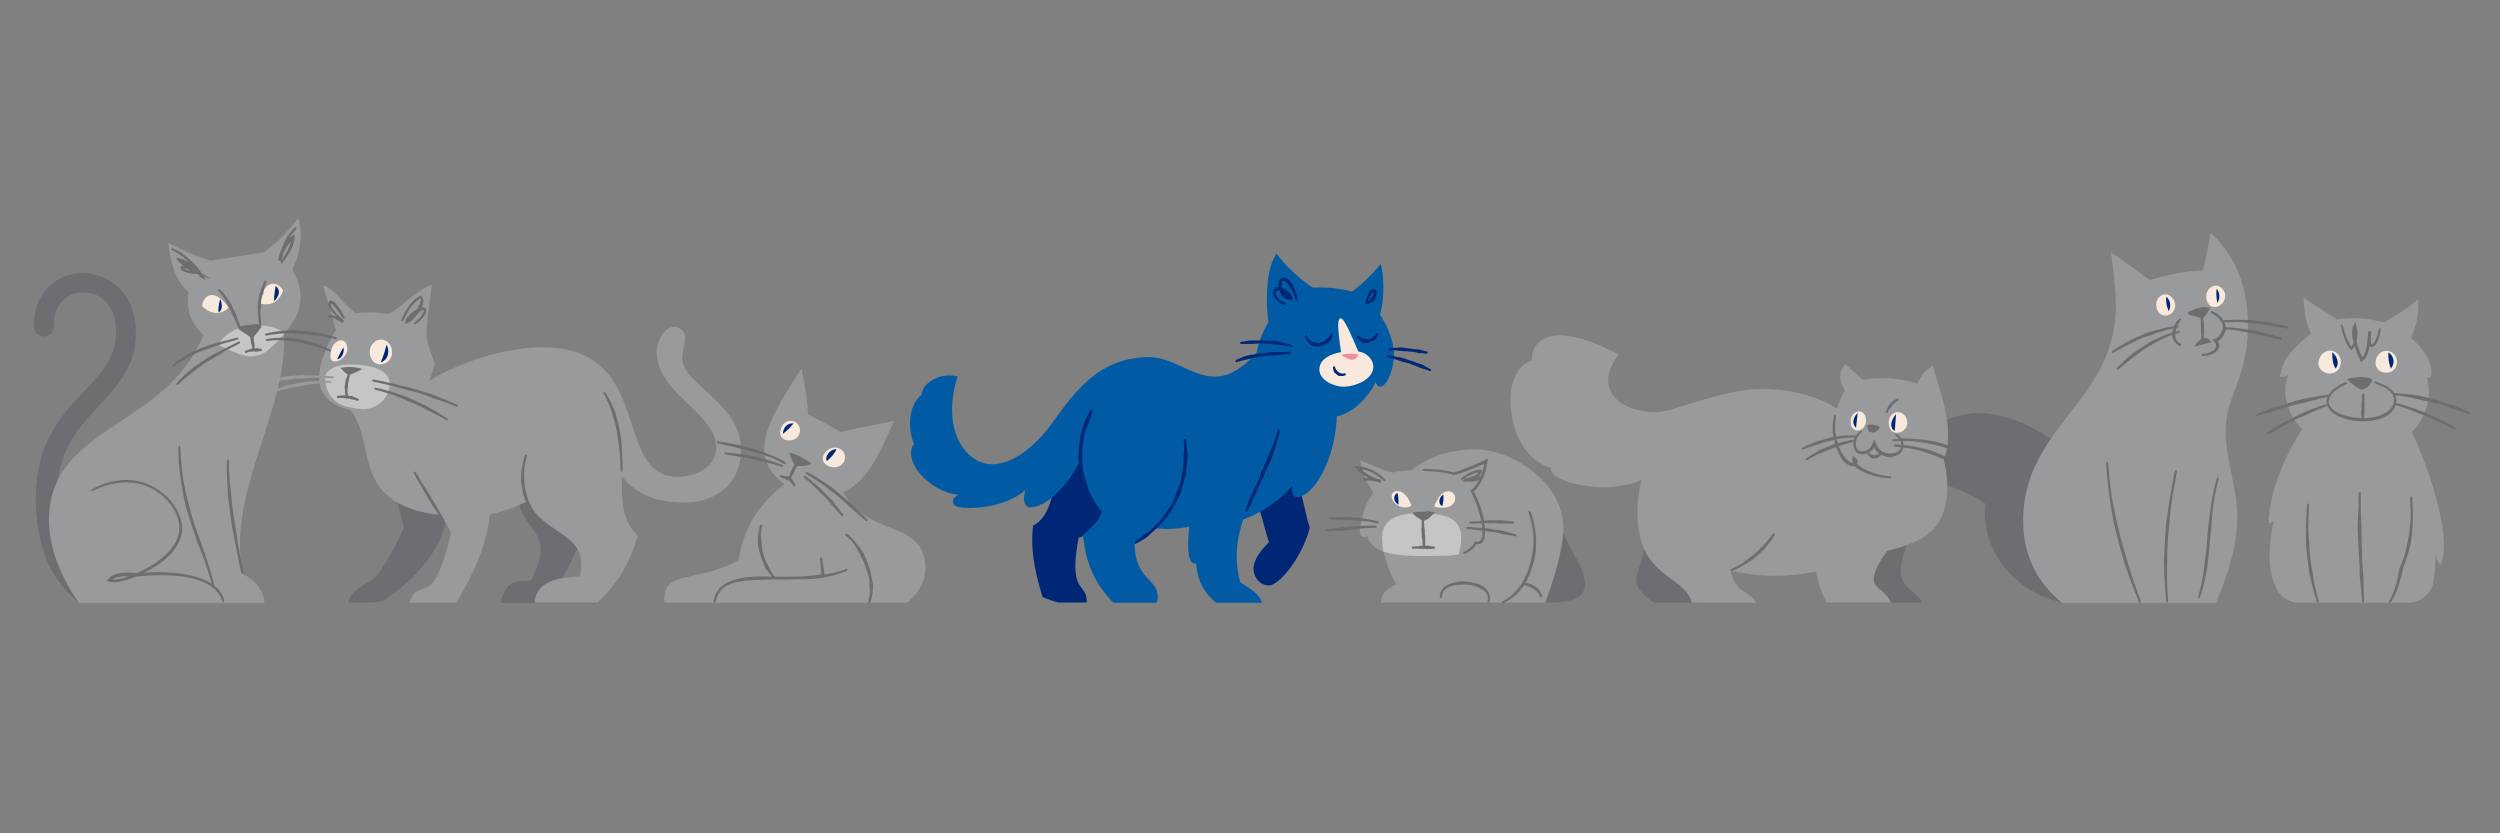 <?xml version="1.0" encoding="utf-8"?>
<!-- Generator: Adobe Illustrator 28.1.0, SVG Export Plug-In . SVG Version: 6.00 Build 0)  -->
<svg version="1.1" id="Layer_1" xmlns="http://www.w3.org/2000/svg" xmlns:xlink="http://www.w3.org/1999/xlink" x="0px" y="0px"
	 viewBox="0 0 1200 400" style="enable-background:new 0 0 1200 400;" xml:space="preserve">
<rect x="0" y="0" width="1200" height="400" fill="#808080" stroke="none"/>
<style type="text/css">
	.st0{fill:#6D6E71;}
	.st1{fill:#999A9C;}
	.st2{fill:none;}
	.st3{fill:#F8E9DD;}
	.st4{fill:#002776;}
	.st5{fill:#C5C5C6;}
	.st6{fill:#005AA4;}
	.st7{fill:#EE8D9C;}
</style>
<g>
	<path class="st0" d="M1008.3,229.3c-15.6-13.7-36.5-31-58.8-31c-12.2,0-31.9,8.3-31.9,19.8c0,13.3,21,13.3,35.4,23.7
		c-0.2,1.3-0.3,2.6-0.3,3.9c0,22.1,17.1,39.4,37.1,43.4L1008.3,229.3z"/>
	<path class="st1" d="M1061.1,111.7c13.2,12.4,17.9,27.9,17.9,44.6c0,25.7-10.7,32.9-10.7,51c0,12.7,5.6,27.6,5.6,40.4
		c0,14.3-4.6,28.4-10.2,41.7h-73.9c-10.1-8.3-18.7-20.6-18.7-39.5c0-46.3,47-58,44.4-106.9c-0.4-7.3-1.2-14.6-2.2-21.9
		c6.3,4.3,12.5,8.9,18.7,13.4c8.4-2.7,16.7-4.4,25.5-4.7C1058.8,123.8,1060.1,117.8,1061.1,111.7z"/>
	<g>
		<line class="st2" x1="1012.3" y1="221.4" x2="1010.4" y2="221.5"/>
		<line class="st2" x1="1026.5" y1="289.6" x2="1028.2" y2="288.9"/>
		<path class="st0" d="M1019.5,269.6l1.3,3.7c0.6,1.8,1.2,3.5,1.9,5.3c1.2,3.3,2.5,6.6,3.8,9.9c0.2,0.6,0.6,1,0.9,0.9
			s0.3-0.6,0.1-1.2c-1.3-3.3-2.5-6.6-3.6-10c-0.6-1.7-1.1-3.5-1.7-5.2l-1.1-3.7l-0.2-0.9c-1.7-5.1-3.1-10.4-4.3-15.7
			c-0.2-0.9-0.4-1.8-0.6-2.7l-0.4-1.7c-0.4-1.6-0.7-3.2-1-4.8c-0.3-1.6-0.6-3.2-0.9-4.9c-0.4-2.3-0.7-4.7-0.9-7
			c-0.3-2.9-0.6-6-0.8-9c0-0.6-0.3-1.1-0.6-1.1s-0.5,0.5-0.4,1.1c0.1,3,0.3,6.1,0.7,9.1c0.2,2.4,0.6,4.7,0.9,7.1l0.7,4.9
			c0.3,1.6,0.5,3.3,0.9,4.9l0.3,1.7c0.2,0.9,0.4,1.8,0.6,2.7c1.2,5.2,2.7,10.6,4.2,15.8L1019.5,269.6z"/>
	</g>
	<g>
		<line class="st2" x1="1045.5" y1="225.5" x2="1043.7" y2="225.1"/>
		<line class="st2" x1="1039.4" y1="289.4" x2="1041.3" y2="289.2"/>
		<path class="st0" d="M1038.7,269.9l0.1,3.6c0,1.7,0.1,3.4,0.2,5.1c0.2,3.2,0.4,6.5,0.7,9.7c0.1,0.6,0.3,1,0.6,1
			c0.3,0,0.4-0.5,0.4-1.1c-0.3-3.2-0.4-6.5-0.5-9.7c0-1.7,0-3.4,0-5c0-1.2,0-2.4,0.1-3.5l0-0.8c-0.1-5,0.2-10,0.7-14.9l0.3-2.5
			l0.1-1.6c0.2-3,0.6-6,1-9c0.3-2.2,0.6-4.3,1-6.4c0.5-2.7,1-5.4,1.5-8.1c0.1-0.6,0-1-0.3-1.1c-0.3-0.1-0.6,0.3-0.7,0.9
			c-0.6,2.7-1.2,5.5-1.6,8.2c-0.4,2.1-0.7,4.3-1.1,6.5c-0.5,3-0.9,6-1.3,9l-0.2,1.6l-0.2,2.6c-0.4,4.9-0.6,10-0.8,15L1038.7,269.9z"
			/>
	</g>
	<g>
		<line class="st2" x1="1065.6" y1="229.3" x2="1063.7" y2="228.8"/>
		<line class="st2" x1="1054.5" y1="287" x2="1056.3" y2="287.6"/>
		<path class="st0" d="M1058.3,269.8l-0.4,3.2c-0.2,1.5-0.4,3.1-0.7,4.6c-0.3,1.5-0.5,2.9-0.9,4.3c-0.3,1.4-0.7,2.9-1.1,4.3
			c-0.1,0.5,0,1,0.2,1.1c0.3,0.1,0.6-0.3,0.7-0.8c0.4-1.4,0.9-2.9,1.3-4.3c0.4-1.5,0.7-2.9,1-4.4c0.4-1.5,0.6-3.1,0.9-4.6l0.5-3.2
			l0.1-0.8c0.4-4.6,0.8-9.2,1.3-13.7l0.2-2.3l0.1-1.5c0.2-2.8,0.4-5.5,0.8-8.3c0.3-2,0.5-4,0.9-5.9c0.5-2.4,1-4.9,1.7-7.4
			c0.1-0.5,0-1-0.2-1s-0.6,0.3-0.7,0.8c-0.8,2.5-1.3,5-1.8,7.5c-0.4,2-0.7,4-1,6c-0.4,2.8-0.8,5.6-1.1,8.3l-0.2,1.5l-0.2,2.4
			c-0.3,4.5-0.7,9.2-1.4,13.7L1058.3,269.8z"/>
	</g>
	<g>
		<path class="st3" d="M1035.2,147.9c-0.2-0.6-0.2-1.2-0.2-1.7c0-2.8,2.1-4.9,4.4-4.9c2.7,0,4.7,2.9,4.7,5.4
			c-0.1,2.8-2.4,4.8-4.8,4.8C1037.5,151.4,1035.8,150.2,1035.2,147.9z"/>
		<path class="st3" d="M1059.7,145.2c-0.5-0.9-0.7-1.9-0.7-2.8c0-3,2.1-5.3,4.6-5.3c2.5,0,4.5,2.5,4.5,4.8c0.1,3-2.6,5.6-5.3,5.5
			C1061.5,147.3,1060.4,146.6,1059.7,145.2z"/>
		<g>
			<line class="st2" x1="1057.9" y1="149.4" x2="1056" y2="149.6"/>
			<line class="st2" x1="1056.3" y1="163.6" x2="1058.2" y2="163.8"/>
			<path class="st0" d="M1056.6,159.4c0,0.3,0,0.5,0,0.8l0,1.1l0,2.1c0,0.1,0.2,0.2,0.5,0.3c0.3,0,0.5-0.1,0.5-0.2l0.2-2.2l0.1-1.1
				c0-0.3,0.1-0.5,0.1-0.8l0-0.2c-0.1-1.1-0.1-2.2-0.1-3.3l0-0.6l-0.1-0.4c-0.1-0.7-0.2-1.3-0.3-2c-0.1-0.5-0.1-1-0.1-1.5
				c-0.1-0.6-0.1-1.2-0.2-1.8c0-0.1-0.3-0.2-0.5-0.2c-0.3,0-0.5,0.1-0.5,0.3c0,0.6,0.1,1.2,0.1,1.8c0,0.5,0.1,1,0.1,1.4
				c0,0.7,0,1.3,0,2l0,0.4l0,0.6c0.1,1.1,0.2,2.2,0,3.3L1056.6,159.4z"/>
		</g>
		<g>
			<path class="st0" d="M1050.2,150.3c2.5,0.7,4,1.1,6.7,2c1.4-1.4,2.1-2.6,2.8-3.9c-0.2,0-0.3,0-0.5,0
				C1056.2,148.1,1053,148.9,1050.2,150.3z"/>
			<g>
				<line class="st2" x1="1050.5" y1="149.3" x2="1050" y2="151.2"/>
				<line class="st2" x1="1049.8" y1="149.4" x2="1050.6" y2="151.1"/>
				<path class="st0" d="M1056.4,147.6c-0.4,0.1-0.8,0.2-1.2,0.3c-0.6,0.1-1.2,0.3-1.7,0.5c-1.1,0.4-2.1,0.8-3.1,1.3
					c-0.2,0.1-0.2,0.4-0.1,0.6c0.1,0.2,0.4,0.4,0.5,0.3c1-0.4,2-0.8,3-1c0.5-0.1,1.1-0.2,1.6-0.3c0.4-0.1,0.8-0.1,1.1-0.1l0.3,0
					c0.2-0.1,0.5-0.1,0.7-0.1l0.6-0.1c0.2,0,0.3,0,0.4,0c0,0.1-0.1,0.2-0.2,0.2l-0.1,0.1l-0.2,0.3c-0.2,0.2-0.3,0.4-0.5,0.7
					l-0.3,0.4c-0.1,0.2-0.3,0.4-0.4,0.6c-0.1,0.1,0,0.1-0.1,0.1c0,0,0,0.1-0.1,0.1l-0.1,0l-0.3-0.1l-0.7-0.2
					c-0.7-0.2-1.4-0.4-2.1-0.6c-0.9-0.3-1.8-0.5-2.7-0.7c-0.2,0-0.4,0.1-0.5,0.4c-0.1,0.3,0,0.5,0.2,0.6c0.9,0.3,1.8,0.6,2.7,0.8
					c0.7,0.2,1.4,0.4,2.1,0.6l1.8,0.6l0.2,0c0.1,0,0.1-0.1,0.1-0.1l0.2-0.2l0.4-0.4c0.2-0.2,0.4-0.4,0.6-0.6l0.4-0.4
					c0.2-0.3,0.3-0.5,0.5-0.8l0.3-0.5l0.4-0.8c0.3-0.5,0.5-1,0.8-1.5c-0.9-0.1-1.7-0.1-2.6-0.2c-0.2,0-0.4,0-0.5,0l-0.4,0l-0.8,0
					L1056.4,147.6z"/>
			</g>
		</g>
		<path class="st0" d="M1053.1,166.4c1.5-2.1,3.3-4.2,5.2-4.2c1,0,2.1,0.6,3.2,2.1L1053.1,166.4z"/>
		<path class="st4" d="M1039.8,142.4c1.3,1.1,1.9,2.6,1.9,4.1c0,0.9-0.2,1.9-0.7,2.8C1041,149.4,1039.4,146.3,1039.8,142.4z"/>
		<path class="st4" d="M1064,138.6c0.9,1.1,1.3,2.4,1.3,3.6c0,1.1-0.3,2.2-1,3.2C1064.3,145.5,1063.5,141.2,1064,138.6z"/>
		<g>
			<line class="st2" x1="1061.4" y1="148.7" x2="1060.8" y2="150.4"/>
			<line class="st2" x1="1056.7" y1="169.4" x2="1056.6" y2="171.3"/>
			<path class="st0" d="M1063.7,166.2c0,0.4-0.2,0.8-0.5,1.2c-0.4,0.5-1.1,1-1.7,1.3c-1.3,0.7-2.8,1.1-4.3,1.2
				c-0.3,0-0.5,0.2-0.5,0.5c0,0.3,0.2,0.5,0.5,0.5c1.7,0,3.3-0.3,4.8-1c0.8-0.4,1.6-0.8,2.2-1.5c0.4-0.5,0.8-1.1,1-1.9
				c0-0.2,0.1-0.4,0.1-0.5c0-0.6-0.2-1.1-0.4-1.6c-0.1-0.1-0.1-0.2-0.2-0.4c0,0,0-0.1-0.1-0.1c0,0-0.1-0.1-0.1-0.1
				c0.1,0,0.2-0.1,0.3-0.1c0.4-0.2,0.7-0.5,1-0.8c0.6-0.6,1.1-1.2,1.5-1.9c0.2-0.4,0.5-0.8,0.6-1.2c0.1-0.3,0.2-0.6,0.3-0.8
				c0.2-0.8,0.3-1.7,0.1-2.5c-0.1-0.8-0.4-1.6-0.8-2.3c-0.6-1-1.3-1.9-2.1-2.6c-1-0.9-2.2-1.7-3.6-2.2c-0.3-0.1-0.6,0-0.7,0.3
				s0,0.5,0.3,0.6c1.2,0.6,2.3,1.3,3.2,2.1c0.7,0.7,1.4,1.5,1.8,2.3c0.3,0.6,0.5,1.2,0.6,1.9c0.1,0.7,0,1.2-0.3,1.9
				c-0.1,0.2-0.2,0.4-0.3,0.6c-0.1,0.4-0.3,0.7-0.5,1c-0.3,0.6-0.7,1.2-1.2,1.6c-0.2,0.2-0.5,0.5-0.7,0.6c-0.2,0.2-0.6,0.3-1,0.4
				l-1,0.3c0.3,0.3,0.7,0.7,1,1c0.2,0.2,0.3,0.4,0.4,0.5c0,0.1,0.1,0.2,0.1,0.3c0.1,0.4,0.2,0.7,0.2,1.1L1063.7,166.2z"/>
		</g>
		<g>
			<line class="st2" x1="1046.5" y1="166.6" x2="1047.2" y2="164.8"/>
			<line class="st2" x1="1047.3" y1="153.7" x2="1046" y2="152.4"/>
			<path class="st0" d="M1044.8,157.1c0.1-0.3,0.2-0.5,0.3-0.7c0.2-0.3,0.3-0.7,0.5-1c0.4-0.6,0.8-1.2,1.3-1.8
				c0.1-0.1,0-0.3-0.2-0.5c-0.2-0.2-0.4-0.3-0.5-0.2c-0.6,0.5-1.1,1.1-1.6,1.8c-0.2,0.3-0.5,0.7-0.7,1l-0.4,0.8l-0.1,0.2
				c-0.3,1.2-0.7,2.4-0.8,3.7c0,0.2,0,0.4,0,0.7l0.1,0.4c0.2,0.8,0.4,1.5,0.9,2.2c0.3,0.5,0.7,0.9,1.1,1.3c0.5,0.5,1.1,0.9,1.8,1.1
				c0.1,0,0.3-0.1,0.4-0.4c0.1-0.2,0.1-0.5,0-0.6c-0.5-0.3-1-0.6-1.5-1c-0.3-0.3-0.6-0.7-0.8-1.1c-0.3-0.6-0.4-1.2-0.4-1.8l0-0.3
				c0-0.2,0-0.4,0-0.5c0-1,0.2-2.2,0.7-3.1L1044.8,157.1z"/>
		</g>
		<g>
			<line class="st2" x1="1066.8" y1="153.4" x2="1067" y2="155.3"/>
			<line class="st2" x1="1098" y1="158.2" x2="1098.4" y2="156.4"/>
			<path class="st0" d="M1088.8,156.3c0.6,0.1,1.2,0.1,1.7,0.2l2.5,0.4c1.6,0.2,3.1,0.5,4.7,0.8c0.3,0.1,0.5-0.1,0.6-0.4
				s-0.1-0.5-0.4-0.6l-4.7-1.1l-2.4-0.5l-1.7-0.4l-0.4-0.1c-2.4-0.2-4.9-0.6-7.3-0.9l-1.3-0.1l-0.8,0c-1.5,0-3-0.1-4.5-0.1
				c-1.1,0-2.2,0-3.2,0c-1.3,0.1-2.7,0.1-4.1,0.2c-0.3,0-0.5,0.3-0.5,0.5c0,0.3,0.3,0.5,0.5,0.5c1.4,0,2.7,0,4.1-0.1
				c1.1-0.1,2.1,0,3.2,0c1.5,0.1,3,0.2,4.4,0.4l0.8,0.1l1.3,0.1c2.4,0.2,4.9,0.4,7.2,1L1088.8,156.3z"/>
		</g>
		<g>
			<line class="st2" x1="1067.7" y1="156.7" x2="1067.6" y2="158.5"/>
			<line class="st2" x1="1094.8" y1="163.6" x2="1095.3" y2="161.7"/>
			<path class="st0" d="M1086.7,161.3l1.5,0.3l2.2,0.5c1.4,0.3,2.7,0.6,4.1,0.9c0.2,0.1,0.5-0.1,0.6-0.4c0.1-0.3-0.1-0.5-0.3-0.6
				l-4.1-1.2l-2.1-0.6l-1.5-0.4l-0.3-0.1c-2.1-0.3-4.3-0.9-6.4-1.3l-1.1-0.2l-0.7-0.1c-1.3-0.2-2.6-0.3-3.9-0.5l-2.8-0.3
				c-1.2-0.1-2.4-0.2-3.6-0.2c-0.2,0-0.5,0.2-0.5,0.5c0,0.3,0.2,0.5,0.4,0.5c1.2,0.1,2.4,0.2,3.6,0.3c0.9,0.1,1.9,0.2,2.8,0.4
				c1.3,0.2,2.6,0.5,3.9,0.7l0.7,0.2l1.1,0.2c2.1,0.3,4.2,0.7,6.3,1.4L1086.7,161.3z"/>
		</g>
		<g>
			<line class="st2" x1="1045.7" y1="157.7" x2="1045.4" y2="155.8"/>
			<line class="st2" x1="1013.2" y1="168.4" x2="1014.2" y2="170"/>
			<path class="st0" d="M1022.4,163.4l-1.7,0.9c-0.8,0.5-1.6,0.9-2.4,1.4c-1.5,0.9-3,1.8-4.4,2.8c-0.3,0.2-0.3,0.5-0.2,0.7
				c0.1,0.2,0.5,0.3,0.7,0.1c1.5-0.9,3-1.7,4.5-2.5c0.8-0.4,1.6-0.8,2.4-1.2c0.6-0.3,1.1-0.5,1.7-0.8l0.4-0.2
				c2.3-1.3,4.8-2.4,7.3-3.2c0.4-0.2,0.9-0.3,1.3-0.4l0.8-0.3c1.5-0.6,3-1.1,4.6-1.6c1.1-0.3,2.2-0.6,3.4-0.9
				c1.4-0.3,2.9-0.6,4.3-0.9c0.3-0.1,0.5-0.3,0.5-0.6c0-0.3-0.3-0.4-0.6-0.4c-1.5,0.2-3,0.5-4.4,0.8c-1.2,0.2-2.3,0.5-3.4,0.8
				c-1.6,0.4-3.2,0.8-4.8,1.3l-0.8,0.2c-0.4,0.2-0.9,0.3-1.3,0.5c-2.5,1-5,2.1-7.5,3.2L1022.4,163.4z"/>
		</g>
		<g>
			<line class="st2" x1="1046.3" y1="159.9" x2="1045.8" y2="158"/>
			<line class="st2" x1="1015.5" y1="176.4" x2="1016.8" y2="177.8"/>
			<path class="st0" d="M1023.8,169.5l-1.5,1.3c-0.7,0.6-1.4,1.2-2.1,1.9c-1.3,1.2-2.6,2.4-3.9,3.7c-0.2,0.2-0.3,0.6-0.1,0.8
				c0.2,0.2,0.5,0.2,0.8,0c1.3-1.2,2.7-2.3,4.1-3.5c0.7-0.6,1.5-1.1,2.2-1.7c0.5-0.4,1-0.8,1.6-1.1l0.4-0.3c2.1-1.8,4.4-3.3,6.7-4.6
				c0.4-0.2,0.8-0.5,1.2-0.7l0.8-0.5c1.4-0.8,2.9-1.6,4.4-2.3c1.1-0.5,2.2-1,3.3-1.4c1.4-0.5,2.8-1,4.3-1.4c0.3-0.1,0.5-0.4,0.4-0.6
				c-0.1-0.3-0.4-0.4-0.7-0.3c-1.5,0.3-3,0.8-4.4,1.3c-1.1,0.4-2.3,0.9-3.4,1.3c-1.5,0.7-3.1,1.4-4.6,2.1l-0.8,0.4
				c-0.4,0.2-0.8,0.5-1.2,0.7c-2.3,1.5-4.6,3.1-6.9,4.6L1023.8,169.5z"/>
		</g>
	</g>
</g>
<g>
	<path class="st0" d="M790.8,255.6c-2.5,16-5.5,18.6-5.5,23.1c0,3.4,4.1,7.4,8.4,10.6H816L790.8,255.6z"/>
	<path class="st0" d="M916.4,257.6c-1.2,3.9-4,11.2-4,16.6c0,8,6.8,9.1,10.4,15.1h-30l-6.3-28.4L916.4,257.6z"/>
	<path class="st1" d="M830.7,273.8c2.3,11.7,9.9,9.6,12.1,15.5h-30.7c-4.1-14.3-26.1-11.1-26.1-43.7c0-5.1,0.6-10.2,1.9-15.1
		c-5.9,2.3-12.2,3.4-18.5,3.4c-7.1,0-25-2.7-25-9.1c0-3.4,6.9-5.3,12-5.3c3.1,0,5.5,0.7,5.5,2.2c0,2.6-4.4,4.2-8.7,4.2
		c-19.5,0-28.2-16.9-28.2-34.7c0-8.1,4.3-18.3,12.3-18.3c4.2,0,12.8,4.7,12.8,8.9c0,1.6-1.2,3.4-3.5,3.4c-5,0-11.3-5.7-11.3-13.1
		c0-6.1,4.5-11.1,13.5-11.1c9.2,0,20.6,5.1,28.2,9.2c-3.5,4.4-5.1,8.6-5.1,12.2c0,10.6,12.1,15.5,22.9,15.5
		c8.5,0,31.5-11.2,51.1-11.2c17.1,0,33.2,5.3,44.5,15.9l36.8,6.1c4.7,6.2,7.5,15.4,7.5,24.4c0,22.8-13,27.1-28.9,31.4
		c-3.3,4.5-6.4,9.7-6.4,13.6c0,4.5,5.1,4.6,8.3,11.1h-30.9c-2.6-4.7-4.2-9.6-5.1-14.9c-6.5,1.4-13,2.1-19.5,2.1
		c-7.1,0-14.1-0.8-21.3-2.4"/>
	<g>
		<line class="st2" x1="830.3" y1="272.9" x2="831.1" y2="274.7"/>
		<line class="st2" x1="852.6" y1="256.7" x2="851" y2="255.6"/>
		<path class="st0" d="M847.1,263.3c0.3-0.4,0.7-0.8,1-1.2c0.5-0.6,0.9-1.2,1.4-1.8c0.9-1.1,1.7-2.3,2.4-3.5
			c0.1-0.2,0.1-0.5-0.2-0.7c-0.2-0.2-0.5-0.1-0.7,0.1c-0.8,1.1-1.7,2.2-2.6,3.3c-0.5,0.6-1,1.1-1.4,1.6c-0.3,0.4-0.7,0.7-1.1,1.1
			l-0.3,0.2c-1.3,1.7-3,3.1-4.6,4.4c-0.3,0.2-0.6,0.4-0.9,0.6l-0.5,0.5c-1,0.8-2.1,1.6-3.1,2.3c-0.8,0.5-1.6,1-2.4,1.4
			c-1,0.5-2.1,1.1-3.2,1.6c-0.2,0.1-0.3,0.4-0.2,0.6s0.4,0.4,0.6,0.3c1.1-0.4,2.3-1,3.3-1.5c0.9-0.4,1.7-0.9,2.5-1.4
			c1.1-0.7,2.3-1.4,3.4-2.1l0.6-0.4c0.3-0.2,0.6-0.5,0.9-0.7c1.7-1.4,3.3-3,4.9-4.4L847.1,263.3z"/>
	</g>
	<g>
		<path class="st1" d="M920.6,229.3c5.3,0,10.1-3.2,12.2-8.1c1.6-3.9,2.3-8.1,2.3-12.6c0-11.1-4.5-22.6-7.4-33.2
			c-3.5,2.5-5.9,5.1-7.4,8.8c-5.4-1.8-11.1-2.7-16.8-2.7c-3.2,0-6.3,0.3-9.5,0.7l-8.2-7.4c-1.8,1.8-2.5,3.8-2.5,6
			c0,2.3,0.9,4.6,2.3,6.6c-3.3,5.2-5.2,12.2-5.2,18.6c0,3.9,0.7,7.5,2,10.6C886.1,224.4,899.9,229.5,920.6,229.3z"/>
		<g>
			<g>
				<g>
					<line class="st2" x1="894.1" y1="207.4" x2="893" y2="205.9"/>
					<line class="st2" x1="910.1" y1="207.4" x2="909.1" y2="209.1"/>
					<path class="st0" d="M908.4,219.2c0.9-0.1,1.9-0.4,2.7-0.9c1.2-0.7,2.2-1.9,2.5-3.4c0.2-1.3,0.1-2.7-0.5-3.9
						c-0.6-1.2-1.6-2.1-2.6-2.7c-0.4-0.2-0.8-0.2-0.9,0c-0.1,0.2,0,0.6,0.4,0.8c0.9,0.7,1.7,1.5,2.2,2.4c0.4,0.9,0.5,2.1,0.3,3.1
						c-0.3,1-1,1.9-1.9,2.4c-0.7,0.3-1.4,0.6-2.2,0.6c-0.2,0-0.4,0-0.6,0c-1.6,0.2-3.4-0.2-4.7-1.1c-0.7-0.5-1.3-1.1-1.7-1.7
						c-0.1-0.2-0.2-0.3-0.3-0.5l-0.1-0.2c0-0.1-0.1-0.2-0.1-0.3c-0.1-0.2-0.2-0.4-0.3-0.6c-0.3-0.8-0.6-1.6-0.9-2.4
						c0,0.1-0.1,0.2-0.1,0.3l-0.7,1.8l-0.4,0.8c-0.1,0.1-0.2,0.3-0.2,0.4l-0.1,0.2c-0.2,0.3-0.4,0.6-0.7,0.8
						c-0.7,0.7-1.6,1.2-2.6,1.4c-1,0.2-2,0.2-2.8-0.3c-1.1-0.7-1.4-2.3-1.3-3.8c0.2-1.9,1.2-3.6,2.7-4.8c0.3-0.3,0.4-0.6,0.3-0.8
						c-0.2-0.2-0.6-0.2-0.9,0.1c-0.8,0.6-1.6,1.5-2.2,2.4c-0.6,0.9-0.9,2-1,3.1c-0.1,0.8-0.1,1.7,0.2,2.6c0.2,0.9,0.7,1.7,1.5,2.3
						c1.1,0.8,2.5,0.8,3.7,0.6c1.2-0.2,2.4-0.8,3.3-1.6c0.3-0.3,0.6-0.6,0.9-1l0.2-0.2c0-0.1,0,0,0,0l0,0l0-0.1
						c0-0.1,0.1-0.1,0.1-0.2l0,0c0,0,0.1,0.1,0.1,0.2l0.1,0.2c0.1,0.2,0.3,0.4,0.4,0.6c0.6,0.8,1.3,1.5,2.1,2.1
						c1.7,1.1,3.7,1.6,5.6,1.6C908,219.2,908.2,219.2,908.4,219.2z"/>
				</g>
				<g>
					<path class="st0" d="M902.1,205c-0.7,1.3-2,2.1-3,2.1c-1,0-1.8-0.7-2-2.4C897.2,204.6,899.3,204.4,902.1,205z"/>
					<g>
						<line class="st2" x1="902.9" y1="205.5" x2="901.3" y2="204.5"/>
						<line class="st2" x1="901.9" y1="205.9" x2="902.3" y2="204.1"/>
						<path class="st0" d="M898.4,205.4c0.2,0,0.4-0.1,0.6-0.1c0.3,0,0.6,0,0.9,0c0.6,0,1.2,0.1,1.8,0.2c0.1,0,0.2-0.2,0.3-0.5
							c0.1-0.3,0-0.5-0.1-0.5c-0.6-0.2-1.2-0.3-1.9-0.4c-0.3-0.1-0.7-0.1-1-0.2l-0.7-0.1l-0.2,0c-0.7,0.1-1.3,0.2-1.9,0.2
							c0.1,0.5,0.1,1,0.2,1.4c0.1,0.2,0.1,0.5,0.2,0.7c0.1,0.2,0.1,0.3,0.2,0.5c0.1,0.2,0.3,0.4,0.4,0.5c0.1,0.1,0.3,0.2,0.4,0.2
							c0.8,0.4,1.6,0.3,2.2,0.1c0.5-0.2,0.9-0.4,1.3-0.7c0.5-0.4,0.9-0.8,1.1-1.3c0.1-0.1-0.1-0.3-0.3-0.4c-0.2-0.1-0.5-0.2-0.5-0.1
							c-0.3,0.4-0.6,0.7-1,1c-0.3,0.2-0.6,0.4-0.9,0.5c-0.5,0.1-0.9,0-1.1-0.2c0,0-0.1-0.1-0.1-0.1c-0.1-0.1-0.1-0.1-0.2-0.2
							c-0.1-0.1-0.1-0.2-0.2-0.3c0,0,0-0.1-0.1-0.1c0-0.1-0.1-0.2,0-0.2c0.1,0,0.2,0,0.3,0.1C898.3,205.4,898.4,205.4,898.4,205.4z"
							/>
					</g>
				</g>
				<g>
					<line class="st2" x1="897.4" y1="216.1" x2="895.6" y2="216.8"/>
					<line class="st2" x1="903.7" y1="217.9" x2="902.2" y2="216.8"/>
					<path class="st0" d="M901.3,219.7c0.2-0.1,0.3-0.2,0.5-0.3c0.2-0.2,0.4-0.3,0.6-0.5c0.3-0.3,0.6-0.7,0.9-1.1
						c0-0.1-0.1-0.3-0.3-0.4c-0.2-0.2-0.4-0.2-0.5-0.2c-0.3,0.3-0.6,0.5-0.9,0.7c-0.2,0.1-0.3,0.2-0.5,0.3c-0.1,0-0.2,0.1-0.4,0.1
						l-0.1,0c-0.4,0.3-1,0.3-1.4,0.1c-0.1,0-0.2-0.1-0.2-0.1c-0.1,0-0.1,0-0.2,0c-0.3-0.1-0.6-0.2-0.9-0.4c-0.2-0.1-0.3-0.3-0.5-0.5
						c-0.2-0.3-0.3-0.5-0.5-0.8c0-0.1-0.3,0-0.5,0.1c-0.3,0.1-0.4,0.2-0.4,0.3c0.1,0.4,0.3,0.8,0.5,1.1c0.2,0.3,0.4,0.5,0.6,0.8
						c0.3,0.3,0.6,0.7,1.1,0.9c0.1,0.1,0.1,0.1,0.2,0.1c0.1,0,0.3,0.1,0.4,0.1c0.8,0.2,1.6,0.1,2.4-0.1L901.3,219.7z"/>
				</g>
				<path class="st3" d="M906.9,204.8c-0.2-0.6-0.3-1.2-0.3-1.8c-0.1-3.2,2.1-5.2,4.4-5.2c2.7,0,4.6,2.8,4.5,5.3
					c-0.1,2.7-2.6,4.8-5.1,4.6C908.8,207.7,907.4,206.8,906.9,204.8z"/>
				<path class="st3" d="M888.3,202.4C888.3,202.3,888.3,202.3,888.3,202.4c-0.1-3,2.1-5,4.2-4.9c1.6,0.1,3,1.4,3.2,3.9
					c0,0,0,0.1,0,0.1c0.1,3.1-2.1,5.3-4.3,5.1C889.7,206.6,888.3,205.1,888.3,202.4z"/>
				<g>
					<line class="st2" x1="904.7" y1="197.8" x2="906.5" y2="198.3"/>
					<line class="st2" x1="911.7" y1="192.3" x2="910.9" y2="190.6"/>
					<path class="st0" d="M909.5,193.5c0.1-0.1,0.2-0.2,0.3-0.3c0.2-0.1,0.3-0.3,0.5-0.4c0.3-0.3,0.7-0.5,1.1-0.7
						c0.1,0,0-0.3-0.1-0.5c-0.1-0.2-0.3-0.4-0.3-0.4c-0.4,0.2-0.9,0.4-1.3,0.6c-0.2,0.1-0.4,0.2-0.7,0.4l-0.5,0.3l-0.1,0.1
						c-0.5,0.6-1,1.1-1.5,1.6c-0.1,0.1-0.2,0.2-0.3,0.3l-0.1,0.2c-0.2,0.4-0.4,0.8-0.6,1.2l-0.4,0.9c-0.2,0.4-0.3,0.8-0.4,1.2
						c0,0.1,0.2,0.2,0.4,0.3c0.3,0.1,0.5,0.1,0.5,0c0.2-0.3,0.3-0.7,0.4-1c0.1-0.3,0.2-0.5,0.4-0.8c0.2-0.3,0.5-0.6,0.7-0.9l0.2-0.1
						c0.1-0.1,0.1-0.2,0.2-0.3C908.4,194.4,908.8,193.9,909.5,193.5L909.5,193.5z"/>
				</g>
				<path class="st4" d="M910.1,198.8c-1.2,1.3-2.3,3.3-2.3,5.1c0,1.2,0.5,2.3,1.7,3L910.1,198.8z"/>
				<path class="st4" d="M891.7,198.2c-1.2,1.1-2.1,2.7-2.1,4.3c0,1,0.4,2,1.3,2.8L891.7,198.2z"/>
			</g>
			<g>
				<line class="st2" x1="908.3" y1="210.4" x2="908.5" y2="212.3"/>
				<line class="st2" x1="951.2" y1="222" x2="952" y2="220.3"/>
				<path class="st0" d="M938.9,216.7c0.8,0.2,1.6,0.5,2.3,0.8c1.1,0.4,2.2,0.8,3.3,1.2c2.1,0.8,4.2,1.7,6.2,2.6
					c0.4,0.2,0.8,0.1,0.9-0.2c0.1-0.2-0.1-0.6-0.4-0.8c-2-1-4.1-1.9-6.2-2.9c-1.1-0.5-2.2-0.9-3.3-1.4l-2.3-0.9l-0.5-0.2
					c-3.3-1-6.7-2.1-10.1-2.9l-1.8-0.4c-0.4-0.1-0.8-0.1-1.2-0.2c-2.1-0.3-4.2-0.6-6.4-0.7c-1.5-0.1-3.1-0.2-4.6-0.2
					c-1-0.1-1.9,0-2.9,0.1c-1,0.1-2,0.1-2.9,0.2c-0.4,0-0.7,0.3-0.7,0.5c0,0.3,0.4,0.5,0.7,0.5c1,0,1.9-0.1,2.9-0.1
					c1,0,1.9-0.1,2.9-0.1c1.5,0,3,0.1,4.5,0.3c2.1,0.2,4.2,0.6,6.2,1c0.4,0.1,0.7,0.2,1.1,0.3l1.7,0.3c3.3,0.7,6.7,1.7,9.9,3
					L938.9,216.7z"/>
			</g>
			<g>
				<line class="st2" x1="909" y1="212.7" x2="908.9" y2="214.6"/>
				<line class="st2" x1="948.6" y1="229.1" x2="949.5" y2="227.5"/>
				<path class="st0" d="M937.3,222.6c0.7,0.3,1.4,0.7,2.1,1.1c1,0.5,2,1.1,3,1.6c1.9,1,3.8,2.1,5.7,3.1c0.3,0.2,0.7,0.1,0.9-0.1
					c0.1-0.2,0-0.6-0.3-0.8l-5.6-3.4c-1-0.6-2-1.2-2.9-1.7l-2.1-1.2l-0.5-0.3c-3-1.4-6.1-2.9-9.2-4.1c-0.5-0.2-1.1-0.4-1.6-0.6
					l-1.1-0.3c-2-0.5-4-1-6-1.4c-1.4-0.3-2.9-0.5-4.4-0.7c-1.8-0.2-3.7-0.4-5.6-0.5c-0.4,0-0.7,0.2-0.7,0.5c0,0.3,0.3,0.5,0.6,0.6
					c1.8,0.2,3.7,0.4,5.5,0.6c1.4,0.2,2.9,0.4,4.3,0.8c2,0.4,3.9,1,5.8,1.7l1,0.4c0.5,0.2,1.1,0.3,1.6,0.5c3.1,1.1,6.2,2.5,9,4.1
					L937.3,222.6z"/>
			</g>
			<g>
				<line class="st2" x1="890.8" y1="210.5" x2="890.9" y2="208.6"/>
				<line class="st2" x1="864.4" y1="214.6" x2="865.2" y2="216.4"/>
				<path class="st0" d="M872.2,211.8l-1.4,0.6c-0.7,0.3-1.3,0.5-2,0.8c-1.3,0.5-2.5,1.1-3.7,1.7c-0.2,0.1-0.3,0.4-0.2,0.6
					c0.1,0.2,0.4,0.4,0.6,0.3c1.3-0.5,2.5-1,3.8-1.4c0.7-0.2,1.3-0.5,2-0.7c0.5-0.1,0.9-0.3,1.4-0.4l0.3-0.1c1.9-0.8,4-1.3,5.9-1.7
					l1-0.2l0.7-0.2c1.2-0.3,2.4-0.6,3.7-0.7c0.9-0.1,1.8-0.2,2.7-0.3c1.1-0.1,2.3-0.1,3.4-0.1c0.2,0,0.4-0.2,0.4-0.5
					c0-0.3-0.2-0.5-0.4-0.5c-1.2-0.1-2.4-0.1-3.5,0c-0.9,0-1.8,0.1-2.8,0.2c-1.3,0.1-2.6,0.3-3.8,0.5l-0.7,0.1
					c-0.4,0.1-0.7,0.2-1.1,0.3c-2,0.5-4.1,1.2-6.1,1.7L872.2,211.8z"/>
			</g>
			<g>
				<line class="st2" x1="890.3" y1="212.5" x2="889.9" y2="210.7"/>
				<line class="st2" x1="866.3" y1="220" x2="867.4" y2="221.6"/>
				<path class="st0" d="M873.1,216.3l-1.2,0.7c-0.6,0.3-1.2,0.7-1.8,1c-1.1,0.7-2.2,1.4-3.2,2.1c-0.2,0.1-0.2,0.4,0,0.6
					c0.2,0.2,0.4,0.3,0.6,0.2c1.1-0.7,2.1-1.3,3.3-1.9c0.6-0.3,1.2-0.6,1.8-0.9c0.4-0.2,0.8-0.4,1.3-0.5l0.3-0.1
					c1.7-0.9,3.5-1.6,5.3-2.2l0.9-0.3l0.6-0.2c1.1-0.4,2.2-0.8,3.3-1.2c0.8-0.3,1.6-0.5,2.4-0.7c1-0.3,2.1-0.5,3.1-0.9
					c0.2-0.1,0.3-0.3,0.3-0.6s-0.3-0.4-0.5-0.4c-1.1,0.2-2.1,0.5-3.2,0.7c-0.8,0.2-1.7,0.4-2.5,0.6l-3.5,0.9l-0.6,0.2l-1,0.4
					c-1.8,0.7-3.7,1.5-5.5,2.2L873.1,216.3z"/>
			</g>
		</g>
		<g>
			<line class="st2" x1="882" y1="199.3" x2="880.2" y2="198.7"/>
			<line class="st2" x1="907.9" y1="230" x2="907.9" y2="228.2"/>
			<path class="st0" d="M892.1,225.2c0.9,0.6,1.8,1.1,2.7,1.5c1.3,0.6,2.7,1.1,4.1,1.5c2.7,0.8,5.4,1.3,8.1,1.4
				c0.5,0,0.9-0.2,0.9-0.5c0-0.3-0.4-0.5-0.8-0.5c-2.7-0.2-5.3-0.8-7.8-1.6c-1.3-0.4-2.6-0.9-3.8-1.5c-0.9-0.4-1.7-0.9-2.4-1.5
				c-0.2-0.1-0.3-0.3-0.5-0.4c-1.2-0.9-2.1-2.2-1.8-3.4l-1,0.4c0.4,0.2,0.6,0.6,0.7,1c0,0.2,0,0.4-0.1,0.5c-0.1,0.1-0.1,0.2-0.3,0.2
				c-0.1,0-0.4,0-0.7,0c-0.3,0-0.5-0.1-0.8-0.2c-0.5-0.2-1-0.5-1.4-0.8c-0.5-0.4-0.9-0.9-1.4-1.4c-0.3-0.3-0.5-0.7-0.8-1
				c-1.4-2-2.3-4.3-3.1-6.7c-0.5-1.7-0.9-3.5-1-5.3c-0.1-2.2,0-4.6,0.3-6.8c0.1-0.4,0-0.8-0.3-0.9c-0.3-0.1-0.6,0.2-0.7,0.7
				c-0.5,2.4-0.5,4.7-0.5,7.1c0.1,1.9,0.5,3.7,1,5.5c0.7,2.5,1.6,4.9,3,7.2c0.2,0.4,0.5,0.8,0.8,1.2c0.5,0.6,1,1.2,1.6,1.6
				c1.1,0.8,2.4,1.5,4.1,1.3c0.5-0.1,0.9-0.4,1.2-0.9c0.2-0.5,0.3-0.9,0.2-1.4c-0.1-0.9-0.6-1.6-1.4-2l-0.9-0.5l-0.1,0.9
				c-0.1,0.5-0.2,1-0.1,1.5c0.1,0.5,0.2,1,0.5,1.4c0.4,0.9,1.1,1.5,1.8,2.1C891.7,224.9,891.9,225.1,892.1,225.2z"/>
		</g>
	</g>
</g>
<g>
	<g>
		<path class="st0" d="M188.2,231.9c1.9,7.1,4,14.2,5.7,21.4c-3.1,7-6.9,14.1-11.2,20.6c-1.8,2.7-4.3,4.9-7.3,6.4
			c-4,2.1-7.5,5-8.3,8.9H179c2.6,0,5.2-0.8,7.3-2.3c17.2-12.4,30-28.4,28.9-49.5c-0.3-5.8-2.4-11.1-4.1-16.7"/>
		<path class="st0" d="M249.3,234.2c-0.3,1.6-0.4,3-0.4,4.4c0,11.8,10.6,14.7,10.6,25.4c0,5-2.4,10.2-4.6,14.7
			c-6,0.4-12.1-0.8-14.7,10.7h22.1c8.1-10.9,13.9-23.3,18.8-35.9C281.1,253.4,272.3,227.8,249.3,234.2z"/>
		<path class="st1" d="M253.3,240.6c6.8,14.6,25.7,15.5,25.7,29.7c0,2.1-0.3,4.2-0.6,6.3c-10.3,0.6-21.1,2.3-21.8,12.6h30.1
			c9.7-8.5,15.7-19.4,19.4-31.9c-6.5-6.8-7.6-14.2-7.6-23c0-1.6,0-3.2,0-4.7c0-0.4,0-0.8,0-1.2c5.3,7.2,14,12.8,29.9,12.8
			c15.9,0,27.3-9.5,27.3-25.3c0-22.5-28.2-31.3-28.2-43.9c0-3.4,1.4-6.9,1.4-9.8c0-3.5-2.8-5.3-5.4-5.3c-4.9,0-8.3,7.2-8.3,11.9
			c0,20.4,28.6,29.1,28.6,46.1c0,9-9.5,14-18.4,14c-31.9,0-10.7-62.2-64.9-62.2c-21,0-45.5,9.3-60,19.6c0,0-18.4,9.7-39.1,4.6
			c26.3,15-3.8,56.5,63.3,57.1C233.6,248.2,244,245,253.3,240.6z"/>
		<g>
			<line class="st2" x1="253.5" y1="218.6" x2="251.7" y2="218.1"/>
			<line class="st2" x1="256.1" y1="247.5" x2="257.5" y2="246.2"/>
			<path class="st0" d="M251.7,239.2c0.2,0.5,0.4,1.1,0.7,1.6c0.3,0.7,0.7,1.5,1.1,2.2c0.8,1.4,1.6,2.6,2.6,3.8
				c0.2,0.2,0.5,0.2,0.7,0c0.2-0.2,0.2-0.5,0.1-0.7c-0.9-1.2-1.7-2.4-2.3-3.8c-0.3-0.7-0.6-1.4-0.9-2.1c-0.2-0.5-0.3-1-0.5-1.5
				l-0.1-0.4c-0.9-2.1-1.2-4.4-1.4-6.7c0-0.4,0-0.8,0-1.2c0-0.3-0.1-0.5-0.1-0.8c-0.1-1.4-0.1-2.8,0-4.1c0.1-1,0.3-2,0.5-3
				c0.3-1.2,0.6-2.5,0.9-3.8c0.1-0.3-0.1-0.5-0.4-0.6c-0.3-0.1-0.5,0.1-0.6,0.3c-0.4,1.2-0.7,2.5-1,3.8c-0.2,1-0.4,2-0.6,3
				c-0.2,1.4-0.3,2.9-0.3,4.3c0,0.3,0,0.5,0,0.8c0,0.4,0.1,0.8,0.1,1.2c0.3,2.3,0.7,4.7,1.3,7L251.7,239.2z"/>
		</g>
		<g>
			<line class="st2" x1="297.5" y1="226.6" x2="299.4" y2="226.5"/>
			<line class="st2" x1="290.8" y1="187.8" x2="289.2" y2="188.8"/>
			<path class="st0" d="M295.7,198.9l-0.8-2.1c-0.4-1-0.8-2-1.3-2.9l-0.7-1.4l-0.7-1.3c-0.5-0.9-1-1.8-1.5-2.6
				c-0.2-0.3-0.5-0.4-0.8-0.3s-0.3,0.5-0.1,0.8c0.5,0.9,1,1.7,1.4,2.6c0.4,0.9,0.8,1.8,1.2,2.7c0.4,0.9,0.7,1.9,1.1,2.9
				c0.2,0.7,0.4,1.4,0.6,2.1l0.1,0.5c1.1,2.8,1.7,5.9,2.1,8.9c0.1,0.5,0.1,1,0.2,1.5l0.2,1c0.3,1.8,0.5,3.7,0.7,5.5
				c0.1,1.3,0.2,2.7,0.3,4c0.1,1.7,0.1,3.4,0.2,5.1c0,0.3,0.2,0.6,0.5,0.6s0.5-0.3,0.5-0.6c0-1.7,0-3.5-0.1-5.2
				c-0.1-1.3-0.1-2.7-0.2-4c-0.1-1.9-0.2-3.8-0.4-5.6l-0.1-1c-0.1-0.5-0.2-1.1-0.3-1.6c-0.5-3-1.3-6.1-2.1-9.1L295.7,198.9z"/>
		</g>
		<path class="st1" d="M198.8,226.5c5.6,9.8,12.6,19.2,17.7,29.3c-8.9,38.8-15.2,19.5-20,33.5H219c10.5-17.3,16.6-32.8,16.6-50.8
			c0-9.1-1.6-18.8-4.9-29.7"/>
		<g>
			<line class="st2" x1="199.6" y1="226" x2="198" y2="226.9"/>
			<line class="st2" x1="212" y1="250.4" x2="213.6" y2="249.4"/>
			<path class="st0" d="M207.9,243.2l0.8,1.2l1.2,1.8l2.2,3.5c0.1,0.2,0.4,0.3,0.7,0.1c0.2-0.1,0.3-0.4,0.2-0.6l-2-3.6l-1.1-1.9
				l-0.7-1.3l-0.2-0.3c-1.2-1.7-2.3-3.6-3.3-5.4l-0.5-0.9l-0.4-0.6c-0.7-1.1-1.4-2.1-2.1-3.2c-0.5-0.8-1-1.6-1.4-2.4
				c-0.6-1-1.2-2-1.8-3c-0.1-0.2-0.4-0.3-0.7-0.1s-0.3,0.4-0.2,0.6c0.5,1.1,1.1,2.1,1.7,3.1c0.5,0.8,0.9,1.6,1.4,2.4
				c0.6,1.1,1.3,2.3,1.9,3.4l0.3,0.6l0.6,0.9c1.1,1.8,2.3,3.6,3.3,5.5L207.9,243.2z"/>
		</g>
	</g>
	<g>
		<path class="st1" d="M186.3,150.8c7.2-3.6,12-10.7,21-14.2c-2.8,20.2-2.6,23.2-2.6,23.2c0,3.9,1.1,7.2,4,14.6
			c-3.2,16-14.3,23.3-30.8,23.3c-12.1,0-24.7-3.9-24.7-16.3c0-7.7,4-16,8-22.9c-1.7-7.3-4-14.4-6.2-21.6c5.6,1.5,8,7.4,15.7,13.4
			c2.4-0.3,4.6-0.4,6.7-0.4C180.5,149.9,183.3,150.2,186.3,150.8z"/>
		<path class="st5" d="M172.6,196.3c6.8,0.9,13.4-3.8,14.3-10.7c0.1-0.5,0.1-1,0.1-1.5c0-7.4-11.2-9.2-18.6-9.2
			c-5.4,0-12.4,1.7-12.4,6.9c0,1.4,0.4,3.1,1,4.9c1.3,4,4.6,7.1,8.7,8.3C167.6,195.5,169.9,196,172.6,196.3z"/>
		<g>
			<line class="st2" x1="161.4" y1="189.5" x2="161.8" y2="191.4"/>
			<line class="st2" x1="171.5" y1="192.9" x2="172.5" y2="191.3"/>
			<path class="st0" d="M168.8,191.7c0.2,0,0.4,0,0.6,0.1c0.3,0.1,0.5,0.1,0.8,0.2c0.5,0.1,1,0.3,1.5,0.5c0.1,0,0.3-0.1,0.4-0.4
				c0.1-0.2,0.2-0.5,0.1-0.5c-0.5-0.3-1-0.6-1.5-0.8c-0.3-0.1-0.5-0.2-0.8-0.3l-0.6-0.2l-0.1-0.1c-0.9-0.1-1.7-0.3-2.6-0.4l-0.4-0.1
				l-0.3,0l-1.6,0.1l-1.1,0.1c-0.5,0-1,0.1-1.4,0.2c-0.1,0-0.1,0.3-0.1,0.5c0.1,0.3,0.2,0.5,0.3,0.5c0.4,0,0.9-0.1,1.3-0.1
				c0.3,0,0.7,0,1.1,0c0.5,0,1,0.1,1.5,0.2l0.3,0.1l0.4,0c0.8,0,1.6,0.1,2.3,0.5L168.8,191.7z"/>
		</g>
		<g>
			<line class="st2" x1="165.6" y1="190.6" x2="167.4" y2="190.3"/>
			<line class="st2" x1="168.6" y1="179.6" x2="166.9" y2="178.9"/>
			<path class="st0" d="M167.4,182.7c0-0.2,0-0.4,0.1-0.6c0.1-0.3,0.1-0.6,0.2-0.9c0.1-0.5,0.3-1.1,0.5-1.6c0-0.1-0.2-0.3-0.4-0.4
				c-0.2-0.1-0.5-0.1-0.5,0c-0.3,0.5-0.5,1.1-0.8,1.6c-0.1,0.3-0.2,0.6-0.3,0.9l-0.2,0.6l-0.1,0.1c-0.1,0.9-0.2,1.8-0.4,2.7
				l-0.1,0.5l0,0.3l0.2,1.7l0.1,1.2c0.1,0.5,0.1,1,0.3,1.5c0,0.1,0.3,0.1,0.5,0.1s0.5-0.2,0.5-0.3c0-0.5-0.1-1-0.1-1.4
				c0-0.4-0.1-0.8-0.1-1.1c0-0.5,0.1-1,0.1-1.6l0.1-0.3l0-0.4c0-0.8,0.1-1.7,0.4-2.5L167.4,182.7z"/>
		</g>
		<path class="st0" d="M174,177.1c-1.3,0.6-5.4,2.8-6.6,2.8c-0.9,0-3.4-2.6-3.9-3.3C163.5,176.6,168.6,175.4,174,177.1z"/>
		<g>
			<line class="st2" x1="164" y1="153.4" x2="165.7" y2="152.8"/>
			<line class="st2" x1="156.7" y1="151.2" x2="157.5" y2="152.9"/>
			<path class="st0" d="M163.5,154.5c0.3,0.2,0.6,0.4,0.9,0.6l0.8-1.2l-0.6-0.4c-0.7-0.4-1.5-0.8-2.2-1.2c-0.7-0.3-1.5-0.6-2.3-0.8
				c-0.8-0.2-1.7-0.3-2.6-0.1c-0.3,0.1-0.5,0.4-0.3,0.7c0.1,0.2,0.4,0.4,0.6,0.3c0.6-0.1,1.3,0,2,0.2c0.7,0.2,1.4,0.5,2,0.9
				c0.7,0.4,1.4,0.8,2,1.2l0.6,0.4l0.8-1.2c-0.2-0.2-0.5-0.4-0.7-0.6l-0.3-0.3c-1.8-1.4-3.5-3.2-4.7-5.1c-0.2-0.3-0.4-0.7-0.5-1
				c-0.1-0.2-0.2-0.4-0.2-0.6c0-0.1-0.1-0.2,0-0.3c0-0.1,0.2-0.1,0.3-0.1c0.1,0,0.1,0,0.2,0.1c0.1,0.1,0.3,0.2,0.4,0.3
				c0.3,0.2,0.5,0.5,0.7,0.7c0.7,0.7,1.3,1.6,1.9,2.4c0.7,1.1,1.4,2.2,2.1,3.3c0.1,0.2,0.4,0.3,0.7,0.2c0.3-0.1,0.4-0.4,0.3-0.7
				c-0.6-1.3-1.3-2.4-2-3.5c-0.6-0.9-1.2-1.7-1.9-2.6c-0.2-0.3-0.5-0.6-0.8-0.9c-0.1-0.1-0.3-0.3-0.5-0.4c-0.2-0.2-0.5-0.3-0.7-0.4
				c-0.1-0.1-0.3-0.1-0.4-0.1c-0.1,0-0.3-0.1-0.4,0c-0.3,0-0.5,0.2-0.7,0.4c-0.4,0.4-0.5,1.1-0.4,1.7c0.1,0.3,0.1,0.6,0.3,0.9
				c0.2,0.4,0.4,0.8,0.7,1.2c1.4,2,3.2,3.8,4.9,5.5L163.5,154.5z"/>
		</g>
		<g>
			<line class="st2" x1="192" y1="154" x2="193.7" y2="154.7"/>
			<line class="st2" x1="198.3" y1="154.7" x2="199.2" y2="156.4"/>
			<path class="st0" d="M199.1,151.1c0.7-0.6,1.4-1.1,2.2-1.5c0.5-0.3,1.1-0.6,1.6-0.7c0.3,0,0.3,0,0.4,0c0.1,0.1,0.1,0.1,0.1,0.3
				c0,0.4-0.3,1-0.6,1.5c-0.3,0.5-0.7,1-1.1,1.5c-0.8,0.9-1.7,1.8-2.6,2.5c-0.3,0.2-0.5,0.6-0.4,0.8c0.1,0.2,0.6,0.2,1,0
				c1.1-0.8,2-1.6,2.9-2.6c0.4-0.5,0.9-1,1.2-1.6c0.4-0.6,0.7-1.1,0.8-2c0.1-0.5-0.1-1.1-0.5-1.4c-0.4-0.3-1.1-0.4-1.5-0.3
				c-0.8,0.1-1.4,0.4-2.1,0.7c-0.9,0.4-1.7,0.9-2.5,1.5l-0.5,0.4c-0.6,0.5-1.2,1.1-1.7,1.7c-0.5,0.6-1.1,1.3-1.2,2.4l-0.2,1.3
				l1.2-0.5c1.3-0.6,2.2-1.4,3.1-2.3c0.9-0.9,1.7-1.8,2.4-2.8c0.4-0.6,0.8-1.1,1.1-1.8c0.2-0.4,0.4-0.8,0.5-1.3
				c0.2-0.6,0.4-1.2,0.5-1.9c0-0.3,0.1-0.7,0-1c0-0.2,0-0.3-0.1-0.5c-0.1-0.2-0.1-0.5-0.3-0.7c-0.1-0.2-0.2-0.4-0.4-0.6l-0.2-0.3
				l-0.1-0.1c0,0-0.1,0-0.2,0.1c-0.4,0.2-0.8,0.4-1.2,0.6c-0.5,0.4-1,0.7-1.5,1.1c-1.3,1.2-2.5,2.5-3.4,3.9
				c-1.2,1.8-2.2,3.8-3.1,5.8c-0.2,0.4-0.1,0.8,0.2,0.9s0.6-0.1,0.8-0.5c0.9-1.9,1.9-3.9,3.1-5.6c0.9-1.4,2-2.6,3.3-3.7
				c0.4-0.3,0.9-0.7,1.4-1l0.3-0.1c0.1,0,0.1,0.1,0.2,0.2c0,0,0,0.1,0,0.1c0,0.1,0,0.2,0,0.3c0,0.2,0,0.5-0.1,0.7
				c-0.1,0.5-0.3,1-0.5,1.5c-0.2,0.4-0.3,0.7-0.5,1c-0.3,0.6-0.6,1.1-1,1.6c-0.6,0.9-1.3,1.8-2.1,2.6c-0.8,0.8-1.7,1.6-2.6,2l1,0.7
				c0.1-0.4,0.5-1.1,1-1.6c0.5-0.5,1-1,1.6-1.4L199.1,151.1z"/>
		</g>
		<path class="st3" d="M183.6,174.8c-0.4,0.1-0.9,0.1-1.3,0.1c-2.9-0.1-4.7-2.8-4.8-5.7c-0.1-3.6,2.5-6.2,5.5-6.2c3,0,5.3,3,5.2,6.2
			C188.2,171.8,186.6,174.1,183.6,174.8z"/>
		<path class="st3" d="M158.8,168.9c0.5-2.8,2.5-5.9,5.4-5.5c1.4,0.2,2.3,1.5,2.5,3.2c0.5,3.9-3.6,7.5-6.5,6.8
			c-0.8-0.2-1.4-0.6-1.6-1.7C158.6,171,158.6,170.1,158.8,168.9z"/>
		<path class="st4" d="M161.8,172.5c0.8-1.6,2-4.2,3.1-5.7c0.1,0.4,0.1,0.8,0.1,1.2C164.9,170,163.9,172.1,161.8,172.5z"/>
		<path class="st4" d="M185.6,165.4c-0.8,2.9-1.6,5.8-2.9,8.6c2-0.8,3.7-2.2,3.7-5.6C186.3,167.3,186,166.3,185.6,165.4z"/>
		<g>
			<line class="st2" x1="160.1" y1="181.9" x2="160.2" y2="180"/>
			<line class="st2" x1="126.8" y1="182.9" x2="127.3" y2="184.7"/>
			<path class="st1" d="M136.8,180.8l-1.8,0.4c-0.9,0.2-1.8,0.4-2.6,0.6c-1.7,0.4-3.3,0.9-4.9,1.4c-0.3,0.1-0.4,0.4-0.4,0.6
				c0.1,0.3,0.4,0.4,0.7,0.3c1.6-0.5,3.2-0.8,4.9-1.1c0.9-0.2,1.7-0.3,2.6-0.4c0.6-0.1,1.2-0.2,1.8-0.2l0.4,0
				c2.5-0.5,5.1-0.7,7.7-0.8l1.3,0l0.9-0.1c1.6-0.1,3.1-0.2,4.7-0.1c1.1,0,2.3,0,3.4,0.1c1.4,0,2.9,0.1,4.3,0.1
				c0.3,0,0.5-0.2,0.5-0.5c0-0.3-0.2-0.5-0.5-0.5c-1.4-0.1-2.9-0.1-4.3-0.2c-1.1,0-2.3-0.1-3.4-0.1c-1.6-0.1-3.2-0.1-4.8-0.1l-0.8,0
				L145,180c-2.6,0.2-5.2,0.5-7.8,0.7L136.8,180.8z"/>
		</g>
		<g>
			<line class="st2" x1="159.1" y1="184.6" x2="159.2" y2="182.7"/>
			<line class="st2" x1="126.4" y1="188" x2="126.9" y2="189.9"/>
			<path class="st1" d="M136.1,185.7l-1.8,0.5l-2.5,0.7l-4.8,1.4c-0.3,0.1-0.4,0.4-0.4,0.6s0.4,0.4,0.6,0.3c1.6-0.4,3.2-0.8,4.9-1.2
				l2.5-0.6c0.6-0.1,1.2-0.2,1.8-0.4l0.4-0.1c2.4-0.7,5-1.2,7.5-1.6l1.3-0.2l0.8-0.2c1.5-0.3,3-0.5,4.6-0.7c1.1-0.1,2.2-0.2,3.3-0.3
				c1.4-0.1,2.8-0.1,4.2-0.1c0.3,0,0.5-0.2,0.5-0.5s-0.2-0.5-0.5-0.5c-1.4-0.1-2.9-0.1-4.3,0c-1.1,0-2.2,0.1-3.4,0.2
				c-1.6,0.1-3.1,0.2-4.7,0.4l-0.8,0.1l-1.3,0.2c-2.5,0.5-5,1.1-7.6,1.5L136.1,185.7z"/>
		</g>
		<g>
			<line class="st2" x1="178.7" y1="181.7" x2="178.4" y2="183.5"/>
			<line class="st2" x1="219.4" y1="195.9" x2="220.2" y2="194.2"/>
			<path class="st0" d="M207.5,191l2.3,0.7c1.1,0.4,2.2,0.7,3.2,1.1c2,0.7,4,1.5,6,2.4c0.4,0.1,0.7,0.1,0.8-0.2
				c0.1-0.2-0.1-0.6-0.4-0.7c-2-0.9-4-1.8-6-2.6c-1-0.4-2.1-0.8-3.2-1.3l-2.2-0.9l-0.5-0.2c-3.2-0.9-6.5-2-9.6-2.9l-1.6-0.5
				l-1.1-0.2c-2-0.5-4-0.9-6-1.4l-4.3-1c-1.8-0.4-3.6-0.8-5.5-1.1c-0.4-0.1-0.7,0.1-0.8,0.4c-0.1,0.3,0.2,0.5,0.6,0.6
				c1.8,0.4,3.7,0.8,5.4,1.2c1.4,0.3,2.8,0.6,4.3,1c2,0.5,3.9,1.1,5.9,1.6l1,0.3l1.7,0.4c3.2,0.8,6.4,1.8,9.5,3L207.5,191z"/>
		</g>
		<g>
			<line class="st2" x1="179.8" y1="185.6" x2="179.5" y2="187.5"/>
			<line class="st2" x1="214.7" y1="202.5" x2="215.6" y2="200.8"/>
			<path class="st0" d="M204.6,196.6l1.9,0.9l2.7,1.4c1.7,0.9,3.4,1.8,5.1,2.8c0.3,0.2,0.7,0.1,0.8-0.1c0.1-0.2,0-0.6-0.3-0.7
				c-1.7-1.1-3.3-2.1-5-3.1l-2.7-1.5l-1.9-1.1l-0.4-0.3c-2.7-1.3-5.5-2.5-8.2-3.8c-0.5-0.2-0.9-0.4-1.4-0.6l-0.9-0.3
				c-1.7-0.6-3.5-1.2-5.2-1.8c-1.3-0.4-2.5-0.8-3.8-1.1c-1.6-0.5-3.2-0.9-4.9-1.2c-0.3-0.1-0.6,0.1-0.7,0.4s0.2,0.5,0.5,0.6
				c1.6,0.4,3.3,0.8,4.8,1.3c1.3,0.3,2.5,0.8,3.7,1.2c1.7,0.6,3.4,1.3,5.1,2l0.9,0.4c0.5,0.2,1,0.4,1.4,0.6c2.7,1.1,5.5,2.3,8.1,3.8
				L204.6,196.6z"/>
		</g>
	</g>
</g>
<g>
	<g>
		<path class="st1" d="M379.6,230c-16.1,12.1-22.2,22.5-25.2,39.2c-22.5,11-35.5,4.5-35.5,18.4c0,0.5,0,1.1,0.1,1.7h116.3
			c5.7-4.5,9.7-11,8.8-18.9c-2.3-21.8-30-11.9-40.9-37.3L379.6,230z"/>
		<g>
			<line class="st2" x1="366.4" y1="252.2" x2="364.6" y2="251.6"/>
			<line class="st2" x1="371" y1="278" x2="372.4" y2="276.8"/>
			<path class="st0" d="M365.4,267.7c0.5,1.2,1,2.4,1.4,3.6c0.3,0.7,0.5,1.2,0.8,1.7c0.2,0.3,0.4,0.6,0.6,0.8l0.5,0.7l0.8,1.1
				c0.5,0.7,1.1,1.3,1.6,1.9c0.1,0.1,0.3,0.1,0.6-0.1c0.2-0.2,0.3-0.4,0.2-0.5c-0.5-0.6-0.9-1.3-1.4-2l-0.6-1.1
				c-0.1-0.3-0.3-0.5-0.4-0.8l-0.4-0.9c-0.3-0.5-0.5-1-0.9-1.6c-0.7-1-1.1-2.2-1.4-3.4c-0.1-0.2-0.1-0.4-0.2-0.6
				c-0.4-1.1-0.7-2.3-0.8-3.4c-0.1-1.2-0.3-2.5-0.4-3.7l-0.1-1.4c-0.1-0.7-0.1-1.5,0-2.2c0-0.5,0.1-1.1,0.2-1.6
				c0.1-0.7,0.3-1.3,0.5-2c0-0.1-0.1-0.3-0.4-0.4c-0.3-0.1-0.5,0-0.6,0.1c-0.3,0.7-0.5,1.4-0.6,2.1c-0.1,0.6-0.2,1.1-0.3,1.7
				c-0.1,0.8-0.2,1.6-0.3,2.3c0,0.5-0.1,1-0.1,1.5c0,1.3,0.2,2.7,0.5,4c0.3,1.2,0.6,2.4,1,3.5C365.2,267.3,365.3,267.5,365.4,267.7z
				"/>
		</g>
		<g>
			<line class="st2" x1="341.7" y1="289.2" x2="343.6" y2="289.4"/>
			<line class="st2" x1="406.9" y1="274.2" x2="406.2" y2="272.5"/>
			<path class="st0" d="M377.6,278.2c3.2-0.1,6.4-0.2,9.7-0.2c1.8,0,3.4-0.2,4.9-0.3c0.8-0.1,1.7-0.2,2.5-0.4l2.3-0.4
				c1.1-0.2,2.2-0.5,3.3-0.8c1-0.3,2-0.6,3-0.9c1-0.3,2-0.7,3-1.1c0.3-0.1,0.5-0.5,0.4-0.7c-0.1-0.3-0.5-0.4-0.8-0.2
				c-1,0.4-1.9,0.7-2.9,1c-1,0.3-2,0.5-3,0.8c-1,0.2-2.1,0.4-3.2,0.6l-2.2,0.3c-0.8,0.1-1.6,0.2-2.5,0.2c-1.5,0.1-3,0.3-4.8,0.4
				c-3.2,0.3-6.4,0.3-9.6,0.3l-1.6,0c-3.1,0.1-6.2,0-9.2-0.1c-3.3,0-6.7,0-10,0.6c-1.2,0.2-2.5,0.5-3.7,0.8
				c-1.9,0.5-3.8,1.3-5.5,2.4c-1.2,0.8-2.4,1.8-3.2,3c-1.1,1.5-1.8,3.3-2,5.1c-0.1,0.4,0.1,0.7,0.4,0.7c0.3,0,0.5-0.2,0.6-0.5
				c0.3-1.7,1-3.3,2-4.7c0.7-1.1,1.8-2,2.9-2.7c1.6-1,3.4-1.6,5.3-2c1.2-0.3,2.4-0.4,3.5-0.6c3.2-0.3,6.6-0.5,9.8-0.6
				c3-0.1,6.1-0.1,9.2,0L377.6,278.2z"/>
		</g>
		<g>
			<line class="st2" x1="406.5" y1="255.5" x2="405.4" y2="257.1"/>
			<line class="st2" x1="416.1" y1="288.9" x2="417.9" y2="289.7"/>
			<path class="st0" d="M416.3,274.3c0.5,1.5,0.9,3.2,1,4.9c0,0.9,0.1,1.7,0.1,2.5c0,0.4,0.1,0.8,0.1,1.3c0,0.4,0,0.8,0,1.2
				c0,0.6-0.1,1.1-0.1,1.7c-0.1,1-0.4,2.1-0.7,3.1c-0.1,0.2,0.1,0.4,0.3,0.5c0.2,0.1,0.5,0,0.6-0.1c0.5-1,0.8-2.1,1-3.3
				c0.1-0.6,0.2-1.2,0.3-1.8l0.1-1.2c0-0.5,0.1-0.9,0.1-1.4c0-0.8-0.1-1.7-0.3-2.6c-0.4-1.7-0.7-3.4-1.1-5.1l-0.2-0.9
				c-0.6-1.5-1.1-3.1-1.7-4.6c-0.6-1.6-1.4-3.3-2.4-4.7c-0.4-0.6-0.8-1.1-1.2-1.6c-0.7-0.8-1.3-1.6-2-2.4c-0.5-0.6-1-1.1-1.5-1.7
				c-0.7-0.7-1.4-1.3-2.2-1.9c-0.2-0.1-0.4,0-0.6,0.2s-0.2,0.5,0,0.6c0.7,0.6,1.4,1.2,2,1.8c0.5,0.5,1,1,1.4,1.6
				c0.6,0.8,1.2,1.6,1.7,2.5c0.3,0.6,0.6,1.1,0.9,1.6c0.8,1.5,1.6,3,2.3,4.5c0.7,1.4,1.3,2.9,1.7,4.4L416.3,274.3z"/>
		</g>
		<g>
			<line class="st2" x1="394.9" y1="267.7" x2="393" y2="267.9"/>
			<line class="st2" x1="388.1" y1="276.2" x2="388.1" y2="278.1"/>
			<path class="st0" d="M392.7,275.9c-0.3,0.1-0.6,0.1-0.8,0.2l-1.2,0.2c-0.8,0.1-1.5,0.3-2.3,0.3c-0.1,0-0.2,0.2-0.2,0.5
				s0.1,0.5,0.3,0.5c0.8,0,1.6,0,2.4-0.1l1.2-0.1l0.9,0l0.2,0c0.3-0.1,0.6-0.1,0.9-0.2l1.5-0.2l0.2,0c0.1,0,0-0.1,0-0.2l0-0.4
				l-0.1-0.8c0-0.3,0-0.7-0.1-1l0-0.6l-0.1-0.4c-0.1-0.7-0.3-1.4-0.4-2.2c-0.1-0.5-0.1-1-0.2-1.6c-0.1-0.7-0.1-1.3-0.3-2
				c0-0.1-0.3-0.2-0.5-0.2c-0.3,0-0.5,0.2-0.5,0.3c0,0.7,0.1,1.4,0.2,2c0.1,0.5,0.1,1,0.1,1.6c0.1,0.7,0.1,1.5,0.1,2.2l0,0.4
				l0.1,0.6c0,0.3,0.1,0.5,0.1,0.8c0,0.1,0.1,0.2,0,0.2l-0.1,0c-0.1,0,0,0-0.2,0c-0.3,0-0.6,0-0.9,0L392.7,275.9z"/>
		</g>
	</g>
	<g>
		<path class="st1" d="M387.9,199c-0.4-7.1-1.6-14.9-3.2-22.1c-6.2,9.6-17.9,26.9-17.9,38.2c0,13.7,14.3,23.1,28,23.1
			c19.6,0,26.7-19.3,34.3-36.2c-8.4,2-17.1,3.1-25.4,5.4C398.5,204.3,393.2,201.7,387.9,199z"/>
		<path class="st0" d="M389.6,222.6c-3.2-2.4-6.9-4.4-10.8-5.4c0.6,2.2,1.7,4.6,2.9,6.5c0.5,0,0.9,0,1.3,0
			C385.4,223.8,387.5,223.5,389.6,222.6z"/>
		<path class="st3" d="M374.6,206.7c0.6-3.1,2.8-4.8,5.1-4.7c2.3,0.1,4.3,1.9,4.3,4.6c0,3.1-2.7,5-5.5,4.8c-2.1-0.1-3.9-1.3-4-3.4
			C374.5,207.6,374.5,207.2,374.6,206.7z"/>
		<path class="st3" d="M395.8,217.6c1.3-1.9,3.2-2.8,5.1-2.8c2.6,0.1,4.7,2.1,4.7,4.6c0,2.7-2,4.9-5.2,4.9c-2.7,0-5.3-1.6-5.5-4
			C394.9,219.5,395.1,218.5,395.8,217.6z"/>
		<g>
			<line class="st2" x1="384" y1="221.8" x2="382.3" y2="220.8"/>
			<line class="st2" x1="378.2" y1="229.4" x2="380.1" y2="229.9"/>
			<path class="st0" d="M379.4,226.7c0,0.2-0.1,0.3-0.1,0.5l-0.2,0.7c-0.1,0.5-0.3,0.9-0.4,1.4c0,0.1,0.2,0.2,0.4,0.3s0.5,0.1,0.5,0
				c0.2-0.4,0.4-0.8,0.6-1.2l0.3-0.6c0.1-0.1,0.2-0.3,0.3-0.4l0.1-0.1c0.1-0.7,0.5-1.3,0.9-1.9l0.2-0.3l0.1-0.2
				c0.1-0.4,0.3-0.8,0.5-1.2c0.1-0.3,0.3-0.6,0.4-0.8c0.2-0.3,0.4-0.7,0.5-1.1c0-0.1-0.1-0.2-0.4-0.4c-0.2-0.1-0.5-0.2-0.5-0.1
				c-0.3,0.3-0.5,0.7-0.7,1c-0.2,0.3-0.3,0.5-0.5,0.8c-0.2,0.4-0.5,0.7-0.8,1.1l-0.1,0.2l-0.1,0.3c-0.3,0.7-0.6,1.3-1,1.9
				L379.4,226.7z"/>
		</g>
		<g>
			<line class="st2" x1="374.7" y1="227.5" x2="374.2" y2="229.3"/>
			<line class="st2" x1="380.8" y1="233.7" x2="382.4" y2="232.6"/>
			<path class="st0" d="M379.4,231.3c0.1,0.1,0.2,0.2,0.3,0.4l0.5,0.6l0.9,1.1c0.1,0.1,0.3,0,0.5-0.2c0.2-0.2,0.4-0.3,0.3-0.4
				l-0.7-1.2l-0.4-0.6c-0.1-0.1-0.2-0.3-0.2-0.5l0-0.1c-0.2-0.2-0.3-0.3-0.5-0.5l-0.2-0.3l-0.3-0.5l-0.6-0.2l-0.3-0.1l-0.3-0.1
				l-0.2,0c-0.4-0.1-0.9-0.1-1.3-0.2c-0.3-0.1-0.6-0.1-0.9-0.2c-0.4-0.1-0.8-0.2-1.2-0.2c-0.1,0-0.2,0.2-0.3,0.5
				c-0.1,0.3-0.1,0.5,0,0.5c0.4,0.2,0.8,0.3,1.1,0.4c0.3,0.1,0.6,0.2,0.9,0.3c0.4,0.1,0.8,0.3,1.2,0.5l0.2,0.1l0.4,0.1l0.3,0.1
				l0.1,0c0,0,0,0,0.1,0.1l0.2,0.3C379.1,230.8,379.2,231,379.4,231.3L379.4,231.3z"/>
		</g>
		<path class="st4" d="M380.9,203.2c-0.2,0-0.4,0-0.6,0c-2.5,0-4.5,2.3-4.5,4.9c0,0,0,0,0,0.1C377.8,206.8,379.5,205.1,380.9,203.2z
			"/>
		<path class="st4" d="M396.9,221.3c1.8-1.5,3.7-3.5,4.6-5.7c-0.1,0-0.1,0-0.2,0c-2.2,0-4.7,2.3-4.7,4.6
			C396.7,220.6,396.7,221,396.9,221.3z"/>
		<g>
			<line class="st2" x1="376.7" y1="223.4" x2="377.7" y2="221.8"/>
			<line class="st2" x1="344.3" y1="211.3" x2="343.9" y2="213.2"/>
			<path class="st0" d="M354.5,213.6l-1.9-0.4l-2.7-0.5l-5.2-0.9c-0.3-0.1-0.6,0.1-0.6,0.4c-0.1,0.3,0.1,0.5,0.5,0.6
				c1.7,0.4,3.4,0.8,5.1,1.2l2.7,0.6l1.9,0.5l0.4,0.1c2.6,0.5,5.3,1.2,7.8,2c0.4,0.1,0.9,0.3,1.3,0.4l0.9,0.2c1.6,0.5,3.1,1,4.6,1.5
				c1.1,0.4,2.2,0.9,3.2,1.4c1.3,0.6,2.7,1.3,4,2c0.3,0.1,0.6,0,0.7-0.2c0.1-0.2,0-0.5-0.2-0.7c-1.3-0.8-2.7-1.5-4-2.1
				c-1.1-0.5-2.2-1-3.3-1.4c-1.5-0.6-3.1-1.3-4.6-1.8l-0.8-0.3c-0.4-0.1-0.9-0.3-1.3-0.4c-2.6-0.7-5.3-1.4-7.9-2.2L354.5,213.6z"/>
		</g>
		<g>
			<line class="st2" x1="375.6" y1="224.8" x2="376.2" y2="223"/>
			<line class="st2" x1="347.8" y1="216.6" x2="347.5" y2="218.5"/>
			<path class="st0" d="M356.5,218.1l-1.6-0.2l-2.3-0.3l-4.4-0.5c-0.3,0-0.5,0.2-0.5,0.4c0,0.3,0.1,0.5,0.4,0.6
				c1.4,0.2,2.9,0.5,4.3,0.7l2.2,0.4l1.6,0.3l0.4,0.1c2.2,0.2,4.5,0.7,6.6,1.3l1.1,0.3l0.7,0.1c1.3,0.3,2.7,0.6,4,0.9
				c0.9,0.2,1.9,0.5,2.8,0.8c1.2,0.4,2.4,0.8,3.5,1.1c0.2,0.1,0.5-0.1,0.6-0.3c0.1-0.3,0-0.5-0.3-0.6c-1.2-0.5-2.4-0.9-3.6-1.3
				c-0.9-0.3-1.9-0.6-2.8-0.9l-4-1.2l-0.7-0.2l-1.1-0.2c-2.2-0.4-4.5-0.8-6.7-1.4L356.5,218.1z"/>
		</g>
		<g>
			<line class="st2" x1="387.2" y1="226" x2="386.3" y2="227.7"/>
			<line class="st2" x1="415.6" y1="250.7" x2="416.9" y2="249.3"/>
			<path class="st0" d="M407.4,242.9l1.6,1.3l2.3,2l4.2,3.8c0.2,0.2,0.6,0.2,0.8,0c0.2-0.2,0.1-0.5-0.1-0.8l-4.1-4l-2.1-2.1
				l-1.5-1.4l-0.3-0.3c-2.3-1.8-4.5-3.8-6.7-5.6l-1.2-1l-0.8-0.6c-1.4-1-2.9-2-4.4-3c-1.1-0.7-2.1-1.4-3.2-2.1
				c-1.4-0.8-2.8-1.7-4.3-2.4c-0.3-0.1-0.6-0.1-0.8,0.2c-0.1,0.2,0,0.6,0.3,0.7c1.4,0.8,2.8,1.6,4.1,2.5c1.1,0.7,2.1,1.4,3.2,2.1
				c1.4,1,2.8,2.1,4.2,3.2l0.7,0.6l1.2,0.9c2.3,1.7,4.5,3.6,6.6,5.7L407.4,242.9z"/>
		</g>
		<g>
			<line class="st2" x1="386.3" y1="227.9" x2="385.2" y2="229.4"/>
			<line class="st2" x1="404" y1="248.1" x2="405.4" y2="246.9"/>
			<path class="st0" d="M398.8,241.9c0.3,0.3,0.7,0.7,1,1.1l1.4,1.6c0.9,1,1.8,2,2.7,3c0.2,0.2,0.5,0.2,0.7,0
				c0.2-0.2,0.3-0.5,0.1-0.6l-2.5-3.2l-1.3-1.7l-0.9-1.2l-0.2-0.3c-1.5-1.4-2.9-3-4.4-4.5l-0.7-0.8l-0.5-0.5c-1-0.8-1.9-1.7-2.9-2.5
				l-2.1-1.8c-0.9-0.7-1.8-1.5-2.8-2.1c-0.2-0.1-0.5-0.1-0.6,0.1c-0.2,0.2-0.1,0.5,0,0.7c0.9,0.7,1.8,1.5,2.7,2.2
				c0.7,0.6,1.4,1.2,2,1.8c0.9,0.9,1.8,1.7,2.7,2.7l0.4,0.5l0.8,0.7c1.5,1.4,3,2.9,4.2,4.5L398.8,241.9z"/>
		</g>
	</g>
</g>
<g>
	<g>
		<g>
			<path class="st0" d="M50.5,284.5c-11.6-9.3-20.6-16.7-22.7-37.7c-2.8-27.9,8.3-39.8,19.7-52c9.9-10.6,20-21.4,17.3-41
				c-2.3-16.1-15.6-23.6-27.2-22.6c-10.6,0.9-21.4,9-21.4,25.5c0,2.6,2.2,4.8,4.8,4.8c2.7,0,4.8-2.1,4.8-4.7
				c-0.1-11.3,6.6-15.9,12.9-16.4c9.6-0.8,15.6,6.5,16.7,14.3c2,15.1-5.5,22.9-15,33.1c-11.9,12.6-25.8,27.2-22.8,60.2
				c2,21.9,10.3,32.7,20.3,41.4L50.5,284.5z"/>
		</g>
		<path class="st1" d="M135.7,152.9c5.5,37.4-22.5,74.3-20.4,112.7c0.2,3.4,0.5,6.6,1.1,9.9c6,2.6,10.4,8.3,10.5,13.9h-89
			c-8.7-12.2-14.5-26.8-14.4-40.3c0.5-48.9,67.3-43.4,77.9-101.8"/>
		<g>
			<line class="st2" x1="115.4" y1="275.6" x2="117.2" y2="275.2"/>
			<line class="st2" x1="110.3" y1="220.4" x2="108.4" y2="220.4"/>
			<path class="st0" d="M110.9,237.1l-0.3-3c-0.2-1.5-0.3-2.9-0.4-4.4c-0.2-2.8-0.3-5.6-0.3-8.3c0-0.5-0.2-0.9-0.5-0.9
				c-0.3,0-0.5,0.4-0.5,0.9c-0.1,2.8-0.1,5.6,0.1,8.5c0.1,1.5,0.1,2.9,0.2,4.4l0.2,3.1l0,0.7c0.6,4.3,1.1,8.6,1.7,12.8l0.3,2.2
				l0.3,1.4c0.5,2.6,1,5.1,1.5,7.7l1.1,5.6c0.4,2.3,0.9,4.7,1.5,7c0.1,0.5,0.4,0.8,0.7,0.7c0.3-0.1,0.4-0.5,0.3-1
				c-0.5-2.4-0.9-4.7-1.4-7c-0.3-1.8-0.7-3.7-1-5.5c-0.4-2.6-0.8-5.2-1.2-7.8l-0.2-1.4l-0.4-2.2c-0.7-4.2-1.3-8.5-1.6-12.8
				L110.9,237.1z"/>
		</g>
		<g>
			<line class="st2" x1="87.2" y1="213.7" x2="85.3" y2="213.7"/>
			<line class="st2" x1="101.7" y1="282" x2="103.5" y2="281.6"/>
			<path class="st0" d="M95.4,261.9l1.4,3.6c0.7,1.7,1.3,3.5,1.9,5.3c1.1,3.3,2.3,6.7,3.1,10.1c0.2,0.6,0.5,1,0.8,1
				c0.3-0.1,0.4-0.6,0.2-1.2c-0.8-3.5-1.8-6.9-2.9-10.3c-0.6-1.8-1.2-3.5-1.8-5.3l-1.3-3.7l-0.3-0.9c-2-5.1-3.8-10.3-5.1-15.5
				c-0.3-0.9-0.5-1.8-0.7-2.7l-0.5-1.7c-0.8-3.2-1.5-6.4-2.1-9.7c-0.2-1.2-0.3-2.3-0.5-3.5c-0.1-1.2-0.3-2.4-0.4-3.5
				c-0.1-1.5-0.2-3-0.4-4.5c-0.1-1.5-0.1-3-0.2-4.5c0-0.6-0.3-1.1-0.5-1.1s-0.5,0.5-0.5,1.1c0,1.5,0.1,3.1,0.1,4.6
				c0.1,1.5,0.2,3,0.3,4.5c0.1,1.2,0.3,2.4,0.4,3.6c0.2,1.2,0.2,2.4,0.5,3.6c0.5,3.3,1.1,6.6,1.8,9.9l0.4,1.7
				c0.2,0.9,0.5,1.8,0.8,2.7c1.5,5.2,3.4,10.4,5.1,15.6L95.4,261.9z"/>
		</g>
		<g>
			<line class="st2" x1="42.6" y1="235" x2="43.5" y2="236.6"/>
			<line class="st2" x1="106.3" y1="289.5" x2="108.2" y2="289.1"/>
			<path class="st0" d="M63.6,276.7l2.3,0c0.8,0,1.5-0.1,2.3-0.2c1.5-0.1,3-0.2,4.5-0.3c4.3-0.2,8.6-0.1,12.9,0.3
				c4,0.4,8.1,1.2,11.8,2.8c3.7,1.5,7.1,4,8.7,7.7c0.1,0.2,0.2,0.3,0.2,0.5c0.1,0.2,0.1,0.3,0.2,0.4c0.1,0.3,0.2,0.5,0.3,0.7
				c0.2,0.4,0.4,0.7,0.6,0.6s0.2-0.3,0.1-0.8c0-0.2-0.1-0.5-0.1-0.9c0-0.2-0.1-0.3-0.1-0.5c-0.1-0.2-0.1-0.3-0.2-0.5l-0.7-1.4
				l-0.9-1.3c-0.3-0.5-0.7-0.8-1-1.2c-0.4-0.4-0.7-0.8-1.2-1.1c-1.6-1.4-3.5-2.4-5.4-3.3c-3.9-1.6-8-2.5-12.2-3
				c-4.3-0.5-8.6-0.6-12.9-0.5c-1.5,0.1-3,0.2-4.5,0.3c-0.7,0-1.5,0.1-2.2,0.1l-2.2-0.1l-2.1-0.1c-1.7-0.1-3.4,0-5.2,0.4
				c-0.9,0.2-1.8,0.5-2.6,0.9l-0.3,0.2c-0.1,0.1-0.3,0.2-0.4,0.3c-0.3,0.2-0.6,0.4-0.8,0.7c-0.3,0.2-0.4,0.5-0.7,0.7
				c-0.2,0.2-0.4,0.5-0.6,0.8c0.9,0.2,1.7,0.5,2.8,0.6c0.2,0,0.6,0,0.7,0c0.2,0,0.3,0,0.5,0c0.3,0,0.6,0,0.9-0.1
				c1.2-0.1,2.4-0.4,3.5-0.7c2.3-0.6,4.5-1.4,6.7-2.4c4.3-1.9,8.4-4.2,12.1-7.1c1.7-1.4,3.3-2.9,4.7-4.6c0.9-1.1,1.7-2.3,2.4-3.6
				c0.9-1.8,1.6-3.7,1.8-5.7c0.3-2,0.1-4.1-0.5-6c-1.1-3.8-3.3-7.3-5.9-10.1c-3.9-4.1-9-7-14.5-8.2c-6.9-1.5-14.5-0.1-20.8,3.1
				c-1.3,0.7-2.2,1.4-2.1,1.6c0.1,0.2,1.2-0.1,2.5-0.7c6.3-3,13.5-4.3,20.2-2.9c5.3,1.1,10.2,3.9,13.9,7.9c2.6,2.8,4.6,6.1,5.5,9.7
				c1,3.6,0.4,7.4-1.4,10.7c-0.6,1.1-1.4,2.2-2.2,3.2c-1.3,1.6-2.9,3.1-4.5,4.5c-3.5,2.8-7.5,5.1-11.7,7c-2.1,0.9-4.3,1.7-6.5,2.3
				c-1.1,0.3-2.2,0.6-3.3,0.7c-0.3,0-0.5,0.1-0.8,0.1c-0.1,0-0.3,0-0.4,0l-0.2,0c-0.1,0-0.3,0-0.4-0.1c0-0.1,0.1-0.2,0.2-0.2
				c0,0,0.1-0.1,0.1-0.1c0,0,0,0,0.1,0l0.2-0.1c0.7-0.4,1.4-0.6,2.2-0.8c1.6-0.3,3.2-0.3,4.9-0.2L63.6,276.7z"/>
		</g>
	</g>
	<g>
		<path class="st1" d="M126.7,121.1c5.5-3.7,13-11.5,16.5-16.5c0.7,2.5,1.1,5.1,1.1,7.9c0,5.8-1.5,12-3.9,16.9
			c1,1.9,1.9,3.8,2.6,5.8c4.6,12.9-3.7,23.3-13.9,32.5c-3.6,3.3-8.7,4.2-13.2,2.6c-13-4.7-25.1-11-25.7-24.6c-0.1-1.9,0-3.7,0.2-5.6
			c-6.2-4.9-8.8-15-9.6-23.6c8.6,4.8,15.4,7.1,20.2,8.6L126.7,121.1z"/>
		<g>
			<path class="st5" d="M136.8,159.9c-2.3,2.7-4.9,5.3-7.7,7.8c-3.6,3.3-8.7,4.2-13.2,2.6c-3.9-1.4-7.8-3-11.3-4.9
				c4-5.7,9.7-9.2,19.6-9.2C129.5,156.3,133.5,157.5,136.8,159.9z"/>
		</g>
		<g>
			<line class="st2" x1="142.8" y1="109.8" x2="141.5" y2="108.4"/>
			<line class="st2" x1="134.1" y1="125.8" x2="135.7" y2="126.9"/>
			<path class="st0" d="M139.5,116c0,0.1,0.1,0.2,0,0.5c-0.3,1.1-0.7,2.2-1.2,3.2c-1,2-2.2,3.9-3.4,5.8c-0.2,0.3-0.2,0.7,0,0.9
				c0.2,0.1,0.6,0,0.8-0.3c1.3-1.9,2.6-3.7,3.8-5.8c0.6-1.1,1.1-2.2,1.4-3.4c0.1-0.2,0.2-0.7,0.2-1c0.1-0.3,0.2-0.7,0.2-1
				c0.1-0.6,0.1-1.3,0.1-1.9c0-0.2,0-0.4,0-0.6l-0.3,0.2c-0.6,0.5-1.1,0.9-1.7,1.3l-0.8,0.7c-0.1,0.1-0.3,0.3-0.4,0.4l-0.3,0.4
				c-0.6,0.7-1.1,1.5-1.6,2.2c-0.9,1.5-1.8,3.2-2.3,4.9c-0.2,0.6-0.3,1.2-0.4,1.9l0,0.7l1.5,0.2l0.1-0.5c0.5-2.1,0.9-4.1,1.6-6.1
				c0.5-1.4,1.1-2.8,1.8-4.1c0.9-1.6,2.2-3.1,3.5-4.5c0.3-0.3,0.3-0.7,0.1-0.9c-0.2-0.2-0.6-0.1-0.9,0.2c-1.4,1.4-2.7,3-3.7,4.7
				c-0.8,1.3-1.4,2.8-2,4.3c-0.7,2-1.3,4.1-1.9,6.2l-0.2,0.5l1.5,0.2l0.1-0.5c0.1-0.5,0.2-1.1,0.3-1.6c0.4-1.6,1.2-3.1,2.1-4.6
				c0.4-0.7,1-1.4,1.5-2c0.1-0.1,0.1-0.1,0.1-0.1l0.1,0l0.1-0.1C139.4,116,139.4,116,139.5,116L139.5,116
				C139.5,115.9,139.5,115.9,139.5,116z"/>
		</g>
		<g>
			<line class="st2" x1="82.7" y1="118.5" x2="82" y2="120.3"/>
			<line class="st2" x1="93.5" y1="132.2" x2="93.9" y2="130.3"/>
			<path class="st0" d="M92.8,130.7c0.8,0.4,1.5,0.8,2.4,1.1l6.2,2.3l-5.6-3.6l-0.8-0.5c-1.4-0.9-3-1.7-4.7-2.2
				c-1-0.3-2.2-0.5-3.4,0l-0.4,0.2l0.1,0.4c0.1,0.4,0.2,0.8,0.5,1.1c0.2,0.3,0.5,0.4,0.8,0.6c0.5,0.3,1,0.5,1.6,0.7
				c1.1,0.3,2.1,0.5,3.2,0.7c0.6,0.1,1,0,1.1-0.3c0.1-0.3-0.3-0.6-0.9-0.7c-1-0.2-2-0.4-3-0.8c-0.5-0.2-0.9-0.4-1.3-0.6
				c-0.4-0.2-0.7-0.5-0.7-0.7l-0.4,0.6c0.7-0.3,1.7-0.1,2.6,0.2c1.5,0.5,2.9,1.2,4.2,2.1c0.2,0.2,0.5,0.3,0.7,0.5l0.7-1.3
				c-0.7-0.3-1.4-0.7-2.1-1.1l-0.7-0.4c-1.1-0.7-2.2-1.4-3.3-2.2c-1-0.8-2.1-1.7-2.8-2.6l-0.7,1.1c2,0.5,3.8,1.5,5.3,2.8
				c0.6,0.5,1.2,1.1,1.7,1.6c0.4,0.4,0.7,0.7,1.1,1.1l1.2,1.3c0.2,0.2,0.4,0.5,0.6,0.7c0.2,0.2,0.4,0.5,0.9,0.7l1.9,1l-1.1-1.9
				c-0.9-1.6-1.9-3-3-4.3c-1.4-1.6-2.9-3.2-4.5-4.5c-2-1.7-4.3-3.4-6.9-4.4c-0.5-0.2-1-0.2-1.1,0.1c-0.1,0.3,0.2,0.6,0.7,0.8
				c2.4,1.1,4.6,2.7,6.5,4.4c1.6,1.4,3,2.8,4.3,4.4c1.1,1.3,2,2.7,2.8,4.2l0.8-0.8c0,0,0-0.1,0-0.1l0,0l0,0l0,0c0,0-0.1-0.1-0.1-0.1
				c-0.1-0.1-0.2-0.2-0.3-0.3c-0.2-0.2-0.4-0.4-0.6-0.7l-1.2-1.4c-0.3-0.4-0.7-0.8-1-1.2c-0.6-0.6-1.2-1.2-1.9-1.7
				c-1.7-1.4-3.7-2.5-6-3l-1.9-0.4l1.2,1.5c0.9,1.2,2,2.1,3,2.9c1.1,0.9,2.2,1.7,3.3,2.5L92.8,130.7z"/>
		</g>
		<path class="st3" d="M109.7,147.7c-1.5-2.5-4.8-6.1-8-6.1c-2.7,0-4.6,2.7-4.6,5.4c2.1,2.1,4.5,3.2,6.8,3.2
			C105.9,150.3,107.9,149.5,109.7,147.7z"/>
		<path class="st3" d="M124.8,145.6c0.2-2.9,1.6-7.6,4.5-9c2.4-1.2,5.3,0.3,6.6,2.8c-0.9,2.8-2.6,4.9-4.7,5.9
			C129.3,146.2,127.1,146.4,124.8,145.6z"/>
		<g>
			<line class="st2" x1="105.5" y1="138.4" x2="104.3" y2="139.9"/>
			<line class="st2" x1="114" y1="157.9" x2="115.8" y2="157.3"/>
			<path class="st0" d="M112,151.9l0.5,1l0.7,1.5c0.4,1,0.8,2,1.2,2.9c0.1,0.2,0.3,0.2,0.6,0.2c0.3-0.1,0.4-0.3,0.4-0.5
				c-0.3-1-0.6-2.1-1-3.1l-0.6-1.6l-0.4-1.1l-0.1-0.3c-0.8-1.5-1.5-3-2.2-4.5l-0.4-0.8c-0.1-0.2-0.2-0.3-0.3-0.5
				c-0.5-0.9-1.1-1.7-1.7-2.5c-0.4-0.6-0.9-1.2-1.3-1.8c-0.6-0.7-1.2-1.4-2-2c-0.2-0.1-0.4,0-0.6,0.2c-0.2,0.2-0.2,0.5-0.1,0.6
				c0.6,0.6,1.2,1.3,1.8,2c0.4,0.5,0.8,1.1,1.2,1.7c0.5,0.8,1,1.7,1.4,2.6c0.1,0.2,0.1,0.3,0.2,0.5l0.4,0.7c0.8,1.4,1.5,2.9,2,4.4
				L112,151.9z"/>
		</g>
		<g>
			<path class="st0" d="M125.2,156.3c-0.5,0-0.9,0-1.4,0c-2.9,0-5.9,0.5-8.7,1.2c-0.1,0-0.1,0.2,0,0.2l5.8,3.9
				C120.9,161.6,123.6,158.3,125.2,156.3z"/>
			<g>
				<line class="st2" x1="125.2" y1="157.2" x2="125.3" y2="155.3"/>
				<line class="st2" x1="126" y1="156.9" x2="124.5" y2="155.7"/>
				<path class="st0" d="M120.4,162.2l0.7,0.4l1-1.3l1.2-1.5l2.2-2.9c0.1-0.2,0.1-0.5-0.2-0.6c-0.2-0.2-0.5-0.2-0.6,0l-2.4,2.8
					l-1.3,1.4c-0.1,0.1-0.1,0.1-0.2,0.1l-0.1-0.1l0-0.1c0,0-0.2-0.1-0.2-0.1l-0.3-0.2l-0.6-0.4c-0.4-0.3-0.8-0.5-1.2-0.8l-1.2-0.8
					c-0.1-0.1-0.1-0.1-0.1-0.1L117,158l-0.1-0.1c0,0-0.1-0.1,0-0.1c0,0,0,0,0-0.1l0,0c0,0,0.1-0.1,0.2-0.1c0,0,0.1,0,0.3-0.1
					l0.4-0.1c0.5-0.1,1-0.2,1.6-0.3c0.8-0.1,1.6-0.2,2.4-0.3c1-0.1,2-0.1,3.1-0.1c0.2,0,0.4-0.2,0.4-0.5c0-0.3-0.1-0.5-0.4-0.5
					c-1.1-0.1-2.2-0.1-3.2,0c-0.8,0.1-1.7,0.2-2.5,0.3l-1.7,0.2l-0.4,0.1l-0.5,0.1l-1.4,0.3l-0.2,0.1c-0.3,0.1-0.4,0.2-0.5,0.4
					c0,0.1-0.1,0.1-0.1,0.2c0,0.1,0,0.2,0,0.2c0,0.1,0.1,0.3,0.2,0.4c0.1,0.2,0.5,0.5,0.9,0.7l1,0.6l1.2,0.8
					c0.4,0.3,0.8,0.5,1.2,0.8l0.6,0.4l0.6,0.5L120.4,162.2z"/>
			</g>
		</g>
		<g>
			<line class="st2" x1="124.3" y1="156.3" x2="126.2" y2="156.2"/>
			<line class="st2" x1="128.5" y1="135.2" x2="126.8" y2="134.5"/>
			<path class="st0" d="M126.3,141.3c0.1-0.4,0.1-0.8,0.2-1.2c0.1-0.6,0.3-1.1,0.4-1.7c0.3-1,0.6-2.1,1-3.1c0.1-0.2-0.1-0.4-0.4-0.5
				c-0.3-0.1-0.5,0-0.6,0.1c-0.4,1-0.9,2.1-1.3,3.1c-0.2,0.5-0.4,1.1-0.6,1.7c-0.1,0.4-0.2,0.8-0.4,1.2l-0.1,0.3
				c-0.2,1.7-0.6,3.4-0.7,5.1l-0.1,0.9l0,0.6c0,1.1,0.1,2.1,0.2,3.1l0.2,2.2c0.1,0.9,0.2,1.9,0.3,2.8c0,0.2,0.3,0.3,0.5,0.3
				c0.3,0,0.5-0.2,0.5-0.4c0-1-0.1-1.9-0.2-2.8c-0.1-0.7-0.1-1.5-0.2-2.2c0-1,0-2,0.1-3l0.1-0.5l0-0.8c0-1.6,0.3-3.3,0.8-4.9
				L126.3,141.3z"/>
		</g>
		<path class="st4" d="M131.6,144.6c1.2-1.2,2.3-2.9,2.3-4.5c0-1-0.5-2-1.6-2.8C132.3,137.4,131.4,142,131.6,144.6z"/>
		<path class="st4" d="M104.9,150c1.2-0.8,1.6-1.9,1.6-3.1c0-1.2-0.4-2.4-0.8-3.5C105.7,143.4,104.5,147.7,104.9,150z"/>
		<g>
			<line class="st2" x1="120.6" y1="158.5" x2="119.6" y2="158.5"/>
			<line class="st2" x1="120.9" y1="168.3" x2="122.8" y2="168"/>
			<path class="st0" d="M120.7,165.3c0.1,0.2,0.1,0.4,0.1,0.5l0.2,0.8l0.3,1.4c0,0.1,0.3,0.1,0.5,0.1c0.3,0,0.5-0.1,0.5-0.2
				l-0.1-1.5l0-0.8c0-0.2,0-0.4,0-0.5l0-0.1c-0.3-0.7-0.3-1.5-0.4-2.2l0-0.4l-0.1-0.2c-0.1-0.4-0.2-0.9-0.3-1.3
				c-0.1-0.3-0.1-0.6-0.2-1c-0.1-0.4-0.1-0.8-0.2-1.2c0-0.1-0.3-0.1-0.5-0.1c-0.3,0-0.5,0.1-0.5,0.2c0,0.4,0.1,0.8,0.1,1.3
				c0,0.3,0.1,0.7,0.1,1c0,0.5,0,0.9,0,1.4l0,0.2l0.1,0.4c0.2,0.7,0.3,1.5,0.3,2.3L120.7,165.3z"/>
		</g>
		<g>
			<line class="st2" x1="117.4" y1="168.5" x2="118.3" y2="170.2"/>
			<line class="st2" x1="125.9" y1="169" x2="125.9" y2="167.1"/>
			<path class="st0" d="M123.4,168.8c0.1,0,0.3-0.1,0.4-0.1l0.6-0.1l1.2-0.1c0.1,0,0.1-0.2,0.1-0.5c0-0.3,0-0.5-0.1-0.5l-1.3-0.2
				l-0.7-0.1c-0.2,0-0.3,0-0.5-0.1l-0.1,0c-0.7,0.2-1.3,0.2-2,0.2l-0.3,0l-0.2,0.1c-0.4,0.1-0.8,0.3-1.2,0.4l-0.8,0.3
				c-0.3,0.1-0.7,0.3-1,0.5c-0.1,0,0,0.3,0.1,0.5s0.3,0.4,0.4,0.4c0.3-0.1,0.6-0.3,0.9-0.4c0.2-0.1,0.5-0.2,0.8-0.2
				c0.4-0.1,0.7-0.1,1.1-0.1l0.2,0l0.3-0.1C122.1,168.8,122.7,168.7,123.4,168.8L123.4,168.8z"/>
		</g>
		<g>
			<line class="st2" x1="127" y1="159.6" x2="127.4" y2="161.5"/>
			<line class="st2" x1="161.6" y1="163.3" x2="162.1" y2="161.5"/>
			<path class="st0" d="M151.4,160.9c0.6,0.1,1.3,0.2,1.9,0.3c0.9,0.1,1.8,0.3,2.7,0.5c1.7,0.3,3.4,0.7,5.1,1.1
				c0.3,0.1,0.6-0.1,0.7-0.3s-0.1-0.5-0.4-0.6c-1.7-0.5-3.4-1-5.2-1.4c-0.9-0.2-1.8-0.4-2.7-0.6l-1.9-0.4l-0.4-0.1
				c-2.7-0.3-5.5-0.6-8.2-0.8l-1.4-0.1l-0.9,0c-1.7,0-3.3,0.2-5,0.3c-1.2,0.1-2.4,0.2-3.6,0.4c-1.5,0.2-3,0.5-4.5,0.9
				c-0.3,0.1-0.5,0.4-0.4,0.6c0.1,0.3,0.3,0.4,0.6,0.4c1.5-0.3,3-0.5,4.4-0.7c1.2-0.2,2.3-0.3,3.5-0.3c1.6-0.1,3.3-0.1,4.9,0
				l0.9,0.1l1.4,0c2.6,0.1,5.4,0.3,8,0.9L151.4,160.9z"/>
		</g>
		<g>
			<line class="st2" x1="127.3" y1="162.3" x2="127.6" y2="164.1"/>
			<line class="st2" x1="158.4" y1="169.2" x2="159.2" y2="167.5"/>
			<path class="st0" d="M149.5,165.8c0.6,0.1,1.1,0.3,1.7,0.4c0.8,0.2,1.6,0.5,2.4,0.8c1.5,0.5,3,1,4.5,1.7c0.3,0.1,0.6,0,0.7-0.3
				c0.1-0.2,0-0.5-0.3-0.7c-1.5-0.7-3-1.3-4.5-1.9c-0.8-0.3-1.6-0.6-2.4-0.9l-1.7-0.6l-0.4-0.1c-2.5-0.5-4.9-1.2-7.4-1.6l-1.3-0.2
				l-0.8-0.1c-1.5-0.1-3.1-0.2-4.6-0.2c-1.1,0-2.2,0-3.3,0.1c-1.4,0.1-2.8,0.2-4.2,0.5c-0.3,0.1-0.5,0.3-0.4,0.6
				c0.1,0.3,0.3,0.4,0.6,0.4c1.4-0.2,2.7-0.3,4.1-0.4c1.1-0.1,2.1-0.1,3.2,0c1.5,0.1,3,0.2,4.5,0.5l0.8,0.1l1.3,0.2
				c2.4,0.3,4.9,0.9,7.2,1.7L149.5,165.8z"/>
		</g>
		<g>
			<line class="st2" x1="114.8" y1="163.2" x2="114.3" y2="161.3"/>
			<line class="st2" x1="82.4" y1="174.9" x2="83.5" y2="176.4"/>
			<path class="st0" d="M91.4,169.3c-0.6,0.3-1.1,0.6-1.7,1c-0.8,0.5-1.6,1-2.4,1.5c-1.5,1-2.9,2-4.3,3.1c-0.2,0.2-0.3,0.5-0.1,0.7
				c0.2,0.2,0.5,0.2,0.7,0.1c1.4-1,2.8-2,4.3-2.8c0.8-0.5,1.6-0.9,2.3-1.3c0.5-0.3,1.1-0.6,1.7-0.8l0.4-0.2c2.3-1.3,4.8-2.3,7.3-3.1
				c0.4-0.2,0.9-0.3,1.3-0.4l0.8-0.3c1.5-0.6,3-1.1,4.6-1.6c1.1-0.4,2.2-0.7,3.4-1c1.4-0.4,2.9-0.8,4.3-1.2c0.3-0.1,0.5-0.4,0.4-0.6
				c-0.1-0.3-0.4-0.4-0.7-0.3c-1.5,0.3-2.9,0.7-4.3,1.1c-1.1,0.3-2.3,0.6-3.4,0.9l-4.7,1.3l-0.8,0.2c-0.4,0.2-0.9,0.3-1.3,0.5
				c-2.5,0.9-5,2-7.5,3.1L91.4,169.3z"/>
		</g>
		<g>
			<line class="st2" x1="115.5" y1="165" x2="114.6" y2="163.3"/>
			<line class="st2" x1="84" y1="184" x2="85.4" y2="185.3"/>
			<path class="st0" d="M92.5,176.6l-1.6,1.3c-0.7,0.7-1.5,1.3-2.2,2c-1.4,1.3-2.7,2.6-3.9,4c-0.2,0.2-0.2,0.6,0,0.8
				c0.2,0.2,0.5,0.1,0.8-0.1c1.3-1.3,2.6-2.6,4.1-3.7c0.7-0.6,1.5-1.2,2.2-1.8c0.5-0.4,1.1-0.8,1.6-1.2l0.4-0.3
				c2.2-1.8,4.6-3.4,7-4.8l1.3-0.7l0.8-0.5c1.5-0.9,2.9-1.8,4.4-2.7c1.1-0.6,2.2-1.2,3.3-1.8c1.4-0.7,2.8-1.5,4.2-2.2
				c0.3-0.2,0.4-0.5,0.3-0.7c-0.1-0.2-0.4-0.3-0.7-0.2c-1.4,0.7-2.9,1.4-4.3,2.1c-1.1,0.6-2.2,1.2-3.3,1.7l-4.6,2.4l-0.8,0.4
				l-1.3,0.8c-2.4,1.5-4.8,3.2-7.2,4.8L92.5,176.6z"/>
		</g>
	</g>
</g>
<g>
	<g>
		<path class="st1" d="M1107.2,202.6c-9.6,14.4-17.5,31.1-18.3,48.6c0.8-0.3,1.7-0.7,2.5-1.1c-1.2,5.8-2,11.4-2,16.8
			c0,5.8,1,11.2,3.5,16c2.1,3.9,6.1,6.4,10.6,6.4h52.7c5.8,0,10.8-4.2,11.8-9.9c0.7-3.9,1-7.8,1-11.7c0-0.7,0-1.4,0-2.2
			c0.4,2.1,1,3.9,2.3,5.7c1.3-2.2,1.8-5.5,1.8-9.3c0-18.5-12.6-51.7-19.4-61.2"/>
		<g>
			<line class="st2" x1="1133.6" y1="236.1" x2="1131.8" y2="236.1"/>
			<line class="st2" x1="1133.4" y1="289.4" x2="1135.3" y2="289.2"/>
			<path class="st0" d="M1132.3,267c0.2,2.4,0.4,4.9,0.3,7.3c0,1.3,0.1,2.5,0.2,3.7l0.2,1.9l0.2,1.7l0.2,2.5l0.4,4.7
				c0,0.3,0.3,0.5,0.5,0.5s0.5-0.3,0.5-0.5l-0.2-4.8l-0.1-2.5l0-1.7c0-0.6,0-1.3,0-1.9c-0.1-1.1-0.1-2.3-0.3-3.7
				c-0.3-2.4-0.4-4.9-0.4-7.3l0-1.2c-0.2-2.3-0.2-4.7-0.2-7c0-2.5,0-5-0.2-7.5l-0.1-2.8c-0.1-1.5-0.1-3-0.1-4.4c0-1.1,0-2.1,0-3.2
				c0-1.3,0-2.7,0-4.1c0-0.3-0.2-0.5-0.5-0.5c-0.3,0-0.5,0.2-0.5,0.5c-0.1,1.4-0.1,2.7-0.1,4.1c0,1.1,0,2.1-0.1,3.2l-0.2,4.5
				c0,0.9,0,1.9-0.1,2.8c-0.1,2.5,0.1,5.1,0.2,7.6c0.1,2.3,0.3,4.7,0.3,7L1132.3,267z"/>
		</g>
		<g>
			<line class="st2" x1="1158.2" y1="238.2" x2="1156.3" y2="238.3"/>
			<line class="st2" x1="1145.9" y1="288.8" x2="1147.5" y2="289.8"/>
			<path class="st0" d="M1151.5,274.1c-0.2,1-0.4,1.9-0.6,2.9c-0.3,1.4-0.6,2.7-1,4.1c-0.7,2.5-1.7,5-3.1,7.3c-0.2,0.4-0.3,0.8,0,1
				c0.2,0.2,0.6,0,0.9-0.4c1.5-2.3,2.6-4.9,3.5-7.5c0.4-1.4,0.8-2.7,1.2-4.1l0.7-2.9l0.2-0.7c0-0.2,0.1-0.4,0.1-0.6l0.9-5.2
				l-2.4,4.7l-0.2,0.3l1.4,0.7c1.4-3.6,2.7-7.3,3.6-11.1c0.2-0.7,0.3-1.4,0.5-2.1c0.1-0.5,0.1-0.9,0.2-1.4c0.4-2.5,0.6-5.1,0.7-7.6
				c0.1-1.8,0.1-3.6,0.1-5.5c-0.1-2.3-0.2-4.6-0.3-6.9c0-0.5-0.3-0.8-0.5-0.8c-0.3,0-0.5,0.4-0.5,0.9c0,2.3,0.1,4.6,0.2,6.9
				c0,1.8,0,3.6-0.2,5.4c-0.2,2.5-0.5,5-1,7.4c-0.1,0.4-0.2,0.9-0.3,1.3c-0.1,0.7-0.2,1.4-0.4,2.1c-0.7,3.6-1.9,7.3-3.5,10.8
				l1.4,0.7l0.2-0.3l-1.5-0.5l-0.2,0.6L1151.5,274.1z"/>
		</g>
		<g>
			<line class="st2" x1="1108.7" y1="241.7" x2="1106.9" y2="241.6"/>
			<line class="st2" x1="1111.9" y1="289.6" x2="1113.7" y2="289"/>
			<path class="st0" d="M1108.5,275.3l0.6,2.6c0.3,1.3,0.6,2.5,0.9,3.8c0.6,2.4,1.3,4.7,2.1,7c0.1,0.4,0.5,0.7,0.7,0.6
				s0.4-0.5,0.2-0.9c-0.7-2.3-1.3-4.7-1.8-7c-0.3-1.2-0.5-2.5-0.7-3.7c-0.1-0.9-0.3-1.7-0.4-2.6l-0.1-0.6c-0.8-3.6-1.2-7.4-1.4-11
				l-0.1-1.9l-0.1-1.2c-0.2-2.2-0.3-4.5-0.4-6.8c-0.1-1.6,0.1-3.3,0.1-4.9c0.1-2,0.1-4.1,0.2-6.2c0-0.4-0.2-0.8-0.5-0.8
				c-0.3,0-0.5,0.3-0.5,0.7c-0.1,2.1-0.2,4.2-0.3,6.3c0,1.6-0.2,3.3-0.2,4.9c0,2.3,0,4.6,0.1,6.9l0,1.2l0.2,1.9
				c0.3,3.7,0.9,7.5,1.3,11.2L1108.5,275.3z"/>
		</g>
	</g>
	<g>
		<path class="st1" d="M1114.7,210.7c-10.4-1.3-17.8-13.1-17.8-23.4c0-2.7,0.5-5.2,1.6-7.5c-0.9,0.7-2,1.1-3.1,1.1
			c-0.3,0-0.6,0-0.9-0.1c0.7-9.2,8.1-15,14.7-20.7c-2.3-5.2-3.4-11.7-3.5-17.3c5.2,3.6,10.7,7.3,16.2,10.5c2.6-0.4,5.1-0.6,7.6-0.6
			c4.9,0,9.8,0.7,14.7,2.1c5.8-3.3,11.5-6.7,16.5-11.2c0.1,1,0.1,1.9,0.1,2.9c0,5.3-1.2,11-3.7,15.6c4.6,3.9,10,9.7,10,16.9
			c0,1.5-0.5,2.4-1.3,2.4c-0.3,0-0.7-0.1-1.1-0.4c0.8,2,1.2,4.2,1.2,6.5c0,8.7-5,22.3-18,24.9"/>
		<path class="st3" d="M1113,173.2c0.7-3.3,3.2-5,5.6-4.9c2.6,0.1,4.9,2.1,5,5.2c0.1,3.2-2.1,5.8-5.3,5.8c-2.7,0-5.3-1.9-5.5-4.7
			C1112.8,174.1,1112.9,173.6,1113,173.2z"/>
		<path class="st3" d="M1140.3,174.1c0-3.5,2.5-5.7,5.2-5.7c3,0,5.2,2.6,5.1,5.6c-0.1,3.1-2.7,5-5.4,4.9c-2.5,0-4.9-1.8-5-4.8
			C1140.3,174.2,1140.3,174.1,1140.3,174.1z"/>
		<g>
			<line class="st2" x1="1125" y1="155.9" x2="1123.2" y2="156.3"/>
			<line class="st2" x1="1143.3" y1="157.7" x2="1141.4" y2="157.5"/>
			<path class="st0" d="M1137.8,164.2c0.1-1.4,0.2-2.7,0.3-4l0.1-1l-1.4-0.1c0,1.6-0.1,3.2-0.1,4.9c0,0.5,0.1,1,0.3,1.5
				c0.1,0.4,0.3,0.7,0.7,0.9c0.1,0.1,0.3,0.1,0.5,0.2c0.2,0,0.4,0,0.5-0.1c0.2,0,0.4-0.1,0.5-0.2c0.1-0.1,0.3-0.2,0.4-0.2
				c0.2-0.2,0.4-0.4,0.6-0.6c0.3-0.4,0.6-0.8,0.8-1.3c0.9-1.7,1.3-3.5,1.7-5.4c0.1-0.7-0.1-1.2-0.3-1.3c-0.3,0-0.5,0.4-0.7,1.1
				c-0.4,1.8-0.9,3.5-1.7,5.1c-0.2,0.4-0.4,0.7-0.7,1c-0.1,0.2-0.3,0.3-0.4,0.4c-0.1,0.1-0.1,0.1-0.2,0.1c0,0-0.1,0-0.1,0
				c-0.2,0.1-0.3-0.1-0.4-0.3c-0.1-0.3-0.1-0.8-0.2-1.2c0-1.5,0.1-3.2,0.2-4.7l-1.4-0.1l-0.1,1c-0.1,1.3-0.3,2.7-0.4,4l-0.1,0.9
				c-0.2,1.4-0.4,2.7-0.8,4c-0.2,0.6-0.5,1.3-0.8,1.8l-0.3,0.4l-0.1,0.2l-0.1,0.1c-0.1,0.1-0.2,0.2-0.2,0.2c0,0,0,0-0.1,0l0-0.1
				l-0.1-0.1l-0.2-0.6c-0.3-0.6-0.5-1.3-0.8-1.9c-0.5-1.3-0.9-2.6-1.3-3.9c-0.2-0.9-0.4-1.8-0.6-2.8c-0.1-0.6-0.2-1.2-0.3-1.8
				c-0.1-1.3-0.1-2.6,0.4-3.6l-1.3-0.1c0.6,1.9,0.8,4,0.5,5.9c-0.1,1.2-0.5,2.3-1,3.3c-0.2,0.3-0.2,0.4-0.3,0.5c0,0-0.1,0.1-0.1,0.1
				c0,0-0.1,0.1-0.1,0c-0.1-0.1-0.1-0.2-0.2-0.3l-0.2-0.3l-0.2-0.4c-1.5-2.6-2.5-5.6-3.3-8.6c-0.2-0.6-0.5-1.1-0.8-1
				c-0.3,0.1-0.4,0.6-0.2,1.2c0.7,3.1,1.7,6.2,3.3,9l0.2,0.4l0.3,0.5c0.3,0.4,0.6,0.8,0.9,1.1c0.1,0.3,0.3,0,0.5-0.1l0.5-0.5
				c0.3-0.4,0.6-0.8,0.8-1c0.7-1.2,1-2.4,1.2-3.7c0.3-2.2,0.2-4.3-0.4-6.5l-0.5-1.8l-0.8,1.7c-0.7,1.4-0.7,2.9-0.7,4.3
				c0,0.6,0.1,1.3,0.2,1.9c0.2,1,0.4,2,0.7,2.9c0.4,1.4,0.9,2.7,1.4,4.1c0.3,0.7,0.5,1.3,0.8,2l0.6,1.4c0.1,0.3,0.3,0.5,0.4,0.8
				l0.2,0.4c0.1-0.1,0.2-0.2,0.3-0.3l0.7-0.6l0.6-0.6l0.3-0.3l0.2-0.2l0.3-0.5c0.4-0.7,0.7-1.4,0.9-2.1c0.5-1.4,0.8-2.9,1-4.3
				L1137.8,164.2z"/>
		</g>
		<path class="st4" d="M1146.4,169.2c0,0.4,0,0.7,0,1.1c0,2.3,0.4,4.5,1.2,6.6c0.8-1,1.3-2,1.3-3.3
			C1148.9,171.9,1148,170,1146.4,169.2z"/>
		<path class="st4" d="M1119.5,169.1c1.5,1.2,2.6,3.2,2.6,5.1c0,1-0.3,2-1.1,2.7C1119.5,174,1119.5,172,1119.5,169.1z"/>
		<g>
			<line class="st2" x1="1126.6" y1="184.7" x2="1126" y2="182.9"/>
			<line class="st2" x1="1139.8" y1="182.6" x2="1139.1" y2="184.3"/>
			<path class="st0" d="M1147.3,198.4c1-0.9,1.9-2,2.4-3.3c0.8-1.9,0.8-4.1-0.2-5.9c-0.4-0.8-1.1-1.6-1.7-2.2
				c-0.7-0.6-1.4-1.1-2.2-1.6c-1.6-0.9-3.2-1.5-4.8-2.1c-0.6-0.2-1.1-0.2-1.2,0.1c-0.1,0.3,0.3,0.6,0.9,0.8c1.6,0.6,3.2,1.3,4.7,2.1
				c1.4,0.9,2.7,2,3.4,3.4c0.7,1.5,0.7,3.2,0,4.7c-0.5,1.1-1.2,2-2.1,2.7l-0.7,0.5c-2,1.5-4.5,2.4-7.1,2.8c-0.6,0.1-1.3,0.2-1.9,0.2
				c-0.7,0.1-1.3,0.1-1.9,0.1c-1.3,0-2.6-0.1-3.9-0.2c-0.9-0.1-1.8-0.3-2.6-0.4c-0.6-0.1-1.1-0.2-1.7-0.3c-1.5-0.4-3-0.9-4.4-1.6
				c-1.4-0.7-2.7-1.6-3.6-2.8c-0.3-0.4-0.5-0.9-0.7-1.4c-0.1-0.5-0.3-1-0.2-1.5c0-1,0.5-2,1.1-2.9c0.8-1.1,1.9-2.1,3.1-2.9
				c1.2-0.8,2.5-1.5,3.8-2.1c0.5-0.2,0.9-0.6,0.8-0.9c-0.1-0.3-0.6-0.3-1.2-0.1c-1.4,0.6-2.8,1.3-4,2.2c-1.3,0.9-2.4,1.9-3.3,3.2
				c-0.7,1-1.3,2.2-1.4,3.5c-0.1,0.7,0.1,1.3,0.2,1.9c0.2,0.6,0.5,1.2,0.9,1.7c1,1.5,2.5,2.5,3.9,3.3c1.5,0.8,3.1,1.4,4.7,1.8
				c0.6,0.2,1.1,0.3,1.7,0.4c0.9,0.2,1.9,0.3,2.8,0.4c1.3,0.2,2.7,0.2,4.1,0.2c0.7,0,1.4-0.1,2.1-0.1c0.7-0.1,1.4-0.1,2-0.3
				c2.7-0.4,5.4-1.3,7.8-2.9C1146.8,198.8,1147,198.6,1147.3,198.4z"/>
		</g>
		<g>
			<path class="st0" d="M1138.4,182.5c-1.6-0.6-3.2-0.8-4.8-0.8c-1.9,0-3.8,0.3-5.7,0.8c2.2,2.2,4,3.8,5.8,3.8
				C1135.2,186.2,1136.7,185.1,1138.4,182.5z"/>
			<g>
				<line class="st2" x1="1138.1" y1="183.4" x2="1138.7" y2="181.6"/>
				<line class="st2" x1="1139.2" y1="183" x2="1137.6" y2="182"/>
				<path class="st0" d="M1132.5,186.8c0.5,0.1,1.1,0.2,1.6,0.1c0.8-0.1,1.5-0.5,2-0.9c1.1-0.8,1.8-1.9,2.5-2.9
					c0.1-0.2,0-0.5-0.2-0.6c-0.2-0.1-0.5-0.1-0.6,0c-0.7,1-1.5,1.9-2.4,2.4c-0.5,0.3-1,0.5-1.4,0.5c-0.3,0-0.7-0.1-1-0.2l-0.2-0.1
					c-0.8-0.2-1.5-0.7-2.2-1.3c-0.2-0.1-0.3-0.3-0.5-0.4c-0.2-0.1-0.4-0.4-0.4-0.3c-0.1-0.1-0.1-0.2-0.2-0.2l0,0l0.2,0
					c0,0,0,0,0.1-0.1l0.1,0l0.4-0.1l0.8-0.2c0.5-0.1,1.1-0.2,1.6-0.2c0.8-0.1,1.6-0.1,2.4,0c1,0.1,2,0.3,2.9,0.5
					c0.2,0.1,0.4-0.1,0.5-0.4c0.1-0.3,0-0.5-0.2-0.6c-1-0.4-2.1-0.6-3.1-0.7c-0.8-0.1-1.7-0.1-2.5-0.1c-0.6,0-1.2,0.1-1.7,0.1
					l-0.9,0.1l-0.5,0.1l-0.7,0.1l-1.1,0.2l-1.3,0.3l0.2,0.2c0.6,0.6,1.2,1.1,1.8,1.7c0.4,0.3,0.5,0.4,0.7,0.6l0.6,0.5
					c0.8,0.6,1.5,1.2,2.5,1.7L1132.5,186.8z"/>
			</g>
		</g>
		<g>
			<g>
				<line class="st2" x1="1135.2" y1="189.1" x2="1133.3" y2="189"/>
				<line class="st2" x1="1133.1" y1="201.6" x2="1135" y2="201.7"/>
				<path class="st0" d="M1133.3,197.8c0,0.2,0.1,0.5,0.1,0.7l0.1,1l0.1,1.9c0,0.1,0.2,0.2,0.5,0.2c0.3,0,0.5-0.1,0.5-0.2l0.2-1.9
					l0.1-1c0-0.2,0.1-0.5,0.1-0.7l0-0.2c-0.1-1-0.1-2,0-2.9l0-0.5l0-0.3c0-0.6-0.1-1.2-0.1-1.8c0-0.4,0-0.9,0-1.3c0-0.5,0-1.1,0-1.6
					c0-0.1-0.2-0.2-0.5-0.2c-0.3,0-0.5,0.1-0.5,0.2c-0.1,0.5-0.1,1.1-0.1,1.6c0,0.4,0,0.9-0.1,1.3c0,0.6-0.1,1.2-0.2,1.8l0,0.3
					l0,0.5c0,1,0.1,2-0.1,2.9L1133.3,197.8z"/>
			</g>
		</g>
		<g>
			<line class="st2" x1="1148.7" y1="188" x2="1148.6" y2="189.9"/>
			<line class="st2" x1="1185.1" y1="199.3" x2="1185.8" y2="197.5"/>
			<path class="st0" d="M1170.1,193.8c1.7,0.4,3.4,0.9,5,1.6c0.9,0.3,1.7,0.6,2.5,0.9l1.3,0.4l1.2,0.4l1.7,0.6
				c1.1,0.4,2.1,0.7,3.2,1.1c0.2,0.1,0.4-0.1,0.5-0.3c0.1-0.3,0-0.5-0.1-0.6l-3.1-1.4l-1.6-0.7l-1.1-0.5c-0.4-0.2-0.8-0.4-1.3-0.5
				c-0.8-0.3-1.6-0.6-2.5-0.8c-1.7-0.4-3.4-1-5-1.5l-0.9-0.3c-1.6-0.4-3.3-0.9-4.9-1.3c-1.7-0.5-3.5-0.9-5.3-1.2
				c-0.7-0.1-1.3-0.2-2-0.3l-3.2-0.3l-2.3-0.2c-1-0.1-1.9-0.2-2.9-0.2c-0.2,0-0.4,0.2-0.4,0.5c0,0.3,0.1,0.5,0.3,0.5
				c1,0.1,1.9,0.2,2.9,0.3c0.8,0.1,1.5,0.2,2.3,0.3c1,0.2,2.1,0.4,3.1,0.6c0.6,0.2,1.3,0.3,1.9,0.5c1.7,0.4,3.5,0.8,5.2,1.1
				c1.6,0.3,3.2,0.7,4.8,1.2L1170.1,193.8z"/>
		</g>
		<g>
			<line class="st2" x1="1149.6" y1="192.8" x2="1149.1" y2="194.6"/>
			<line class="st2" x1="1178.1" y1="206.6" x2="1179" y2="204.9"/>
			<path class="st0" d="M1169.7,202.2l1.6,0.7l2.3,1c1.4,0.7,2.9,1.4,4.3,2.1c0.3,0.1,0.6,0,0.7-0.2s0-0.5-0.2-0.7l-4.2-2.3
				l-2.2-1.2l-1.6-0.8l-0.4-0.2c-2.3-0.9-4.6-1.9-6.8-2.9l-1.2-0.5l-0.8-0.3c-1.4-0.5-2.8-1-4.3-1.4l-3.1-1
				c-1.3-0.4-2.6-0.8-3.9-1.1c-0.3-0.1-0.5,0.1-0.6,0.4c-0.1,0.3,0.1,0.5,0.3,0.6c1.3,0.4,2.6,0.8,3.9,1.2c1,0.3,2,0.7,3,1
				c1.4,0.5,2.8,1.1,4.1,1.7l0.7,0.3l1.2,0.4c2.2,0.9,4.5,1.8,6.7,3L1169.7,202.2z"/>
		</g>
		<g>
			<line class="st2" x1="1118" y1="190.9" x2="1117.7" y2="189"/>
			<line class="st2" x1="1082.2" y1="198.7" x2="1082.9" y2="200.4"/>
			<path class="st0" d="M1097,194c-1.6,0.5-3.2,1.1-4.9,1.4c-0.9,0.2-1.7,0.5-2.4,0.7c-0.4,0.2-0.8,0.3-1.2,0.5l-1.1,0.5l-1.6,0.6
				l-3,1.2c-0.2,0.1-0.2,0.3-0.1,0.6c0.1,0.3,0.3,0.4,0.5,0.3c1-0.3,2.1-0.7,3.1-1l1.6-0.5l1.2-0.3c0.4-0.1,0.8-0.2,1.3-0.3
				c0.7-0.2,1.5-0.5,2.4-0.8c1.5-0.7,3.2-1.1,4.8-1.5l0.8-0.2c1.5-0.5,3.1-0.9,4.6-1.2c1.7-0.4,3.4-0.7,5-1.2l1.9-0.5
				c1-0.3,2-0.5,3-0.8c0.7-0.2,1.4-0.3,2.2-0.5c0.9-0.2,1.8-0.3,2.7-0.6c0.2,0,0.3-0.3,0.2-0.6c0-0.3-0.2-0.5-0.4-0.4
				c-0.9,0.1-1.9,0.3-2.8,0.4c-0.7,0.1-1.4,0.3-2.2,0.4l-3,0.5c-0.6,0.1-1.3,0.2-1.9,0.3c-1.7,0.3-3.4,0.8-5.1,1.3
				c-1.5,0.4-3.1,0.9-4.6,1.3L1097,194z"/>
		</g>
		<g>
			<line class="st2" x1="1117.5" y1="195.4" x2="1116.9" y2="193.6"/>
			<line class="st2" x1="1087.6" y1="207.6" x2="1088.6" y2="209.2"/>
			<path class="st0" d="M1099.6,201.1c-1.3,0.7-2.6,1.4-4,2c-0.7,0.3-1.4,0.7-2,1c-0.3,0.2-0.7,0.4-1,0.6l-0.9,0.6l-1.3,0.8
				l-2.4,1.6c-0.1,0.1-0.1,0.4,0,0.6c0.1,0.2,0.4,0.3,0.5,0.3c0.8-0.5,1.7-0.9,2.5-1.4l1.3-0.7l0.9-0.5l1-0.5
				c0.6-0.3,1.2-0.7,1.9-1.1c1.2-0.8,2.6-1.5,3.9-2.1l0.7-0.3c1.2-0.7,2.5-1.2,3.8-1.8c1.4-0.6,2.8-1.1,4.2-1.8l1.5-0.7
				c0.8-0.4,1.6-0.8,2.4-1.1c0.6-0.3,1.2-0.5,1.8-0.7c0.8-0.3,1.5-0.6,2.3-0.9c0.2-0.1,0.2-0.3,0.1-0.6c-0.1-0.3-0.3-0.4-0.4-0.4
				c-0.8,0.2-1.6,0.5-2.4,0.8c-0.6,0.2-1.2,0.4-1.8,0.7l-2.6,0.9c-0.5,0.2-1.1,0.4-1.6,0.6c-1.5,0.5-2.9,1.2-4.2,1.9
				c-1.3,0.6-2.5,1.3-3.8,1.9L1099.6,201.1z"/>
		</g>
	</g>
</g>
<g>
	<g>
		<path class="st0" d="M741.8,289.3c13.8,0,18.9-2.5,18.9-8.9c0-10.7-11.5-19.8-12.7-34.2C748,246.2,734.6,279.5,741.8,289.3z"/>
		<path class="st1" d="M662.9,289.3c0,0.1,0-0.1,0-0.2c0-4.5,3.2-6.9,7.4-8.6c-4.2-6.7-6.9-15.6-6.9-24.2c0-26.1,21-40.6,44.8-40.6
			c17.1,0,42.2,15.3,42.2,38c0,10.5-5,25.1-8.6,35.6C741.8,289.3,662.9,288.9,662.9,289.3z"/>
		<g>
			<line class="st2" x1="690.7" y1="287.2" x2="692.6" y2="287.2"/>
			<line class="st2" x1="713.5" y1="289" x2="715.3" y2="289.6"/>
			<path class="st0" d="M709.9,282.2c0.5,0.2,1,0.5,1.5,0.7c0.7,0.4,1.3,0.9,1.8,1.5c0.5,0.6,0.8,1.2,0.9,2c0.1,0.7,0.1,1.5-0.1,2.2
				c-0.1,0.3,0.1,0.5,0.3,0.6c0.3,0.1,0.6-0.1,0.6-0.4c0.3-0.8,0.4-1.8,0.2-2.7c-0.1-0.9-0.5-1.8-1-2.5c-0.6-0.8-1.2-1.4-2-1.9
				c-0.5-0.4-1.1-0.7-1.6-1c-0.1-0.1-0.3-0.2-0.4-0.2c-2.5-0.9-5.1-1.3-7.7-1.4c-0.4,0-0.9,0-1.3,0c-0.3,0-0.6,0.1-0.9,0.1
				c-1.6,0.2-3.1,0.6-4.6,1.2c-1.1,0.5-2.1,1.1-2.9,1.9c-1.1,1.1-1.7,2.7-1.6,4.2c0,0.3,0.2,0.5,0.5,0.5c0.3,0,0.5-0.2,0.5-0.5
				c0-1.3,0.5-2.5,1.4-3.4c0.7-0.7,1.6-1.3,2.6-1.6c1.4-0.5,2.9-0.8,4.3-0.8c0.3,0,0.5,0,0.8,0c0.4,0,0.8,0,1.3-0.1
				c2.4,0,5,0.3,7.1,1.4C709.7,282.1,709.8,282.2,709.9,282.2z"/>
		</g>
		<g>
			<line class="st2" x1="734.9" y1="244.8" x2="733.1" y2="245.5"/>
			<line class="st2" x1="720.6" y1="288.4" x2="721.3" y2="290.2"/>
			<path class="st0" d="M731.2,278.7c-0.4,0.8-0.9,1.6-1.4,2.3l-1.2,1.6l-1.3,1.5c-1.7,1.8-3.7,3.3-5.9,4.4
				c-0.4,0.2-0.6,0.6-0.5,0.8c0.1,0.3,0.5,0.3,0.9,0.1c2.4-1,4.6-2.6,6.4-4.4l1.4-1.5l1.3-1.6c0.5-0.8,1.1-1.6,1.6-2.4l0.3-0.6
				c1.8-3.6,3.1-7.4,3.9-11.3c0.2-0.7,0.2-1.3,0.4-2c0-0.4,0.1-0.9,0.1-1.3c0.2-2.4,0.2-4.8,0-7.2c-0.2-1.7-0.4-3.4-0.7-5.1
				c-0.4-2.1-1-4.3-1.8-6.3c-0.2-0.4-0.5-0.7-0.8-0.6c-0.2,0.1-0.3,0.5-0.2,0.9c0.7,2,1.3,4.1,1.7,6.2c0.3,1.6,0.5,3.3,0.6,5
				c0.1,2.3,0.1,4.7-0.3,7c0,0.4-0.1,0.8-0.2,1.2c-0.1,0.7-0.2,1.3-0.3,2c-0.7,3.7-1.8,7.5-3.8,10.8L731.2,278.7z"/>
		</g>
		<g>
			<line class="st2" x1="739.4" y1="287.1" x2="741.2" y2="286.4"/>
			<line class="st2" x1="731.3" y1="279.3" x2="731.1" y2="281.2"/>
			<path class="st0" d="M735,280.4l-0.7-0.2c-0.3-0.1-0.6-0.2-1-0.2c-0.6-0.1-1.2-0.2-1.8-0.2c-0.1,0-0.2,0.2-0.3,0.5
				c0,0.3,0,0.5,0.1,0.5c0.6,0.1,1.1,0.3,1.7,0.4c0.3,0.1,0.6,0.2,0.8,0.3c0.2,0.1,0.4,0.2,0.5,0.3l0.1,0.1c0.8,0.2,1.6,0.6,2.2,1.2
				l0.3,0.3l0.2,0.1c0.4,0.3,0.8,0.6,1.1,1c0.3,0.3,0.5,0.6,0.6,0.9c0.2,0.4,0.5,0.8,0.7,1.3c0,0.1,0.3,0.1,0.5,0
				c0.3-0.1,0.4-0.3,0.4-0.4c-0.1-0.5-0.4-1-0.6-1.5c-0.2-0.4-0.4-0.7-0.7-1.1c-0.3-0.5-0.7-1-1.1-1.4l-0.2-0.2l-0.4-0.3
				c-0.8-0.6-1.7-1-2.5-1.5L735,280.4z"/>
		</g>
	</g>
	<g>
		<path class="st1" d="M713.4,221.4c-1,5.4-2.6,10.6-6.8,14.3c3.2,5.7,5.6,13.7,5.6,19.6c0,2.3-0.5,5.2-3,5.2c-0.3,0-0.6,0-0.9-0.1
			c-2.2,5.1-9.4,6.3-15.6,6.3c-13.3,0-32.8,2.2-36.5-9.4c-0.5,0.2-1,0.4-1.4,0.4c-1.2,0-2.1-1-2.1-2.7c0-1.9,1.6-12.7,6.6-18.5
			c-3.8-4.9-5.3-10.9-6.5-15.7c5,2.3,10.4,4.6,15.7,6c4.2-0.9,9.2-1.4,14.1-1.4c5.4,0,10.9,0.6,15.3,1.8
			C703.3,226,708.4,223.5,713.4,221.4z"/>
		<g>
			<line class="st2" x1="682.7" y1="224.6" x2="682.7" y2="226.5"/>
			<line class="st2" x1="701.9" y1="264.6" x2="702.4" y2="266.4"/>
			<path class="st0" d="M710,246.1c0.4,1.5,0.8,3,1.1,4.5c0.2,1.1,0.4,2.2,0.4,3.3c0.1,1.1,0.1,2.2,0,3.2c-0.1,0.9-0.4,1.8-0.9,2.4
				c-0.3,0.3-0.6,0.5-0.9,0.5c-0.2,0-0.4,0.1-0.6,0l-1.1-0.1c-0.4,1-0.7,1.3-1,1.7c-0.3,0.4-0.7,0.8-1.1,1.2
				c-0.8,0.7-1.7,1.3-2.7,1.8c-0.6,0.3-1.1,0.7-1.1,1c0.1,0.2,0.7,0.3,1.5,0c1.1-0.5,2.1-1.1,3-1.9c0.5-0.4,0.9-0.8,1.2-1.3
				c0.4-0.4,0.8-1.1,0.8-1.2c0.1,0,0.2,0,0.4,0c0.3,0,0.6,0,0.9,0c0.6-0.1,1.2-0.4,1.6-0.9c0.8-0.9,1.1-2,1.2-3.1
				c0.2-1.2,0.1-2.3,0.1-3.5c-0.1-1.1-0.2-2.3-0.4-3.4c-0.2-1.6-0.6-3.1-1-4.6c-0.1-0.4-0.2-0.7-0.3-1.1c-0.5-1.6-1.1-3.1-1.8-4.7
				c-0.3-0.8-0.7-1.5-1-2.3l-0.6-1.1l-0.3-0.6c0,0,0.1-0.1,0.1-0.1l0.2-0.2c0.1-0.1,0.2-0.1,0.2-0.2c0.3-0.3,0.6-0.6,0.9-1
				c0.6-0.6,1.1-1.3,1.5-2.1c0.9-1.4,1.6-3,2.2-4.5c0.4-1.1,0.7-2.2,1-3.3l0.2-1.2l0.3-1.7l0.2-1.3l0-0.1c0,0,0-0.1,0,0l-0.2,0.1
				l-0.3,0.1l-0.6,0.3l-2.1,0.9l-2.7,1.2c-1.8,0.8-3.6,1.6-5.5,2.3c-1.3,0.5-2.7,1-4,1.4l-0.9,0.3c0,0-0.1,0-0.1,0l-0.2-0.1
				l-0.5-0.1c-0.7-0.2-1.4-0.3-2.1-0.5c-3.6-0.7-7.3-1-11-1c-0.7,0-1.3,0.2-1.3,0.5c0,0.3,0.6,0.5,1.3,0.5c3.6,0.1,7.3,0.4,10.8,1.1
				c0.7,0.1,1.4,0.3,2.1,0.5l0.5,0.1l0.3,0.1c0.1,0,0.3,0.1,0.4,0.1l1.2-0.3c1.4-0.4,2.8-0.9,4.1-1.4c1.9-0.7,3.7-1.5,5.6-2.2
				l2.8-1.2l0.3-0.1l0.2-0.1c0,0,0.1-0.1,0.1,0l0,0.2l-0.3,1.3c-0.3,1.1-0.5,2.1-0.9,3.2c-0.5,1.5-1.1,2.9-2,4.3
				c-0.4,0.7-0.9,1.3-1.4,1.9c-0.2,0.3-0.5,0.6-0.8,0.9c-0.1,0.1-0.1,0.1-0.2,0.2l-0.3,0.3c-0.2,0.2-0.6,0.5-0.7,0.7l0.8,1.5
				l0.5,1.1c0.3,0.7,0.7,1.5,1,2.2c0.6,1.5,1.1,3.1,1.6,4.6C709.8,245.4,709.9,245.7,710,246.1z"/>
		</g>
		<g>
			<line class="st2" x1="664.1" y1="231.3" x2="665.5" y2="230"/>
			<line class="st2" x1="654.2" y1="229.2" x2="654.5" y2="231.1"/>
			<path class="st0" d="M660.3,231c0.7,0.2,1.3,0.4,2,0.6l0.4,0.1l0.4-1.3c-0.8-0.3-1.7-0.5-2.5-0.7c-1-0.2-1.9-0.3-2.9-0.3
				c-1-0.1-1.9,0.1-2.9,0.2c-0.3,0-0.6,0.3-0.5,0.6s0.3,0.5,0.6,0.5c0.9,0,1.8-0.1,2.7,0c0.9,0.1,1.8,0.2,2.7,0.4
				c0.8,0.2,1.5,0.4,2.3,0.7l0.4-1.3l-0.4-0.1c-0.6-0.2-1.3-0.5-1.9-0.7l-0.4-0.2c-1.3-0.4-2.6-1.1-3.8-1.8
				c-0.6-0.4-1.2-0.8-1.7-1.2c-0.3-0.2-0.6-0.4-0.8-0.7l-0.1-0.1l0,0l-0.1-0.1c-0.1-0.1-0.1-0.1-0.1-0.2l-0.1,0c0,0,0,0,0.1,0
				c0.1,0,0.1,0,0.3,0c0.2,0,0.2,0,0.7,0.1c0.8,0.1,1.6,0.4,2.4,0.7c1.1,0.4,2.2,1,3.3,1.7c1.3,0.8,2.5,1.8,3.7,2.9
				c0.2,0.2,0.6,0.2,0.8,0.1c0.2-0.2,0.2-0.5-0.1-0.8c-1.1-1.2-2.4-2.3-3.8-3.2c-1.1-0.7-2.2-1.3-3.5-1.8c-0.8-0.3-1.7-0.6-2.6-0.9
				c-0.3-0.1-1.2-0.2-1.8-0.3c-0.7-0.1-1.4-0.1-2.1-0.1l-1.1,0l0.2,0.3c0.6,0.7,1.1,1.2,1.7,1.8l0.7,0.6c0.1,0.1,0.2,0.2,0.4,0.3
				l0.3,0.2c0.3,0.2,0.6,0.5,0.9,0.7c0.6,0.4,1.2,0.8,1.9,1.2c1.3,0.8,2.6,1.5,4,2.1L660.3,231z"/>
		</g>
		<g>
			<line class="st2" x1="700.9" y1="229.1" x2="701.9" y2="230.7"/>
			<line class="st2" x1="703.9" y1="229.5" x2="703.7" y2="231.4"/>
			<path class="st0" d="M707.4,230.2c0.6-0.1,1.2-0.3,1.8-0.3c0.4,0,0.9,0,1.3,0l-0.3-1.2c-0.3,0.2-0.7,0.4-1,0.6
				c-1.4,0.7-3.1,0.9-4.7,0.8c-0.3,0-0.6,0.2-0.6,0.5c0,0.3,0.2,0.5,0.5,0.5c1.8,0.2,3.7,0.1,5.4-0.6c0.4-0.2,0.8-0.4,1.2-0.6
				l1.8-1.1l-2.2-0.1c-0.5,0-1-0.1-1.5-0.1c-0.7,0-1.3,0.1-2,0.2l-0.5,0.1c-0.7,0.2-1.3,0.3-2,0.5l-1,0.3l-0.5,0.1l-0.2,0.1l-0.1,0
				c0,0-0.1,0-0.2,0.1c0,0,0,0-0.1,0.1c-0.2-0.2-0.3,1.1,0.3,1.1c0.3,0.1,0.3,0,0.3,0l0.1,0l0,0l0,0l0,0c1.3-0.3,2.7-0.5,4-1
				c0.4-0.2,0.9-0.3,1.3-0.6c0.3-0.2,0.5-0.3,0.8-0.5c0.5-0.4,0.9-0.6,1.4-1.5l0.3-0.5c0.1-0.2,0.1-0.4,0.2-0.5
				c0.1-0.3,0.2-0.8,0.2-1.1c-0.5,0-0.9,0-1.3,0c-0.4,0-0.9,0.1-1.4,0.2c-1.2,0.3-2.3,0.7-3.4,1.3c-1.3,0.7-2.6,1.5-3.8,2.4
				c-0.2,0.2-0.3,0.5-0.2,0.7c0.1,0.2,0.5,0.3,0.7,0.1c1.3-0.8,2.5-1.6,3.8-2.2c1-0.5,2-0.9,3.1-1.1c0.2,0,0.4,0,0.6,0
				c0,0.1-0.1,0.3-0.2,0.4c0,0-0.5,0.4-0.8,0.6c-0.2,0.1-0.5,0.2-0.7,0.4c-0.4,0.2-0.8,0.4-1.2,0.5c-1.2,0.5-2.4,0.8-3.7,1l-0.1,0
				l0,0l0,0c0,0,0,0,0,0.1c0,0,0,0.1,0.1,0.1c0,0,0,0.1,0.1,0.1c0,0,0.4,0.2,0.2,0.5c-0.1,0.1-0.1,0-0.2,0c0,0,0-0.1-0.1-0.1
				c0.1,0.1,0.3,0.8,0.2,0.6c0,0,0,0,0,0l0.1,0l0.2-0.1l0.5-0.1l1-0.2c0.6-0.1,1.3-0.3,1.9-0.3L707.4,230.2z"/>
		</g>
		<path class="st5" d="M700.2,266.1c-2.4,0.5-5,0.7-7.4,0.7c-8.5,0-20.9,0.8-28.9-2.1c-0.4-2.9-0.5-6.6-0.5-6.9
			c0-8.8,8.4-11.4,17-11.4c12.4,0,21,1.6,21,11.8C701.4,260.8,700.9,263.5,700.2,266.1z"/>
		<g>
			<line class="st2" x1="684" y1="248.1" x2="682.1" y2="248.1"/>
			<line class="st2" x1="682.6" y1="262.7" x2="684.5" y2="262.6"/>
			<path class="st0" d="M682.6,258.3c0,0.3,0.1,0.5,0.1,0.8l0.1,1.2l0.2,2.2c0,0.1,0.2,0.2,0.5,0.2c0.3,0,0.5-0.1,0.5-0.3l0.1-2.2
				l0-1.1c0-0.3,0-0.5,0-0.8l0-0.2c-0.2-1.1-0.2-2.3-0.2-3.4l0-0.6l-0.1-0.4c-0.1-0.7-0.2-1.4-0.2-2c0-0.5-0.1-1-0.1-1.5
				c0-0.6,0-1.2-0.1-1.9c0-0.1-0.2-0.2-0.5-0.2s-0.5,0.1-0.5,0.2c0,0.6,0,1.3,0,1.9c0,0.5,0,1,0,1.5c0,0.7,0,1.4-0.1,2.1l0,0.4
				l0,0.6c0.1,1.1,0.2,2.3,0.1,3.4L682.6,258.3z"/>
		</g>
		<g>
			<path class="st0" d="M678.3,246.4c1.5,1.2,3.1,2.3,4.8,3.3c1.6-0.8,3-1.8,4.2-3.1C687.3,246.6,682.6,246,678.3,246.4z"/>
			<g>
				<line class="st2" x1="678.9" y1="245.7" x2="677.7" y2="247.2"/>
				<line class="st2" x1="678.2" y1="245.5" x2="678.4" y2="247.4"/>
				<path class="st0" d="M684.4,245.6l-1.1,0c-0.5,0-1.1,0-1.6,0c-1,0-2,0.1-3.1,0.3c-0.2,0-0.3,0.3-0.3,0.5c0,0.3,0.2,0.5,0.4,0.5
					c1-0.1,2,0,3,0c0.5,0,1,0.1,1.5,0.1c0.4,0,0.7,0.1,1.1,0.1l0.3,0l0.3,0c0.1,0,0.1,0,0.2,0l0.2,0c0.1,0,0.2,0,0.4,0
					c-0.1,0.1-0.3,0.2-0.4,0.3l0,0l-0.1,0.1l-0.3,0.2l-0.4,0.3c-0.4,0.3-0.7,0.5-1.1,0.8c-0.1,0-0.1,0.1-0.2,0.1l-0.1-0.1l-0.3-0.2
					c-0.6-0.3-1.1-0.7-1.7-1.1c-0.7-0.5-1.4-1-2.1-1.5c-0.1-0.1-0.4,0-0.6,0.2c-0.2,0.2-0.2,0.5-0.1,0.6c0.6,0.6,1.4,1.1,2.1,1.6
					c0.6,0.4,1.1,0.8,1.7,1.1l0.8,0.5c0.1,0,0.2,0.1,0.3,0.1l0.3-0.1l0.5-0.2c0.4-0.2,0.9-0.4,1.3-0.7l0.5-0.3l0.3-0.3l0.4-0.4
					c0.9-0.8,1.6-1.5,2.3-2.3c-0.7-0.1-1.5-0.2-2.2-0.3l-1.1-0.1c-0.4-0.1-0.6-0.1-0.8-0.1L684.4,245.6z"/>
			</g>
		</g>
		<g>
			<line class="st2" x1="677.5" y1="262" x2="677.6" y2="263.9"/>
			<line class="st2" x1="688.8" y1="263.9" x2="688.6" y2="262"/>
			<path class="st0" d="M685.3,263.5c0.2,0,0.4,0,0.6,0l0.9,0c0.6,0,1.2,0,1.8-0.1c0.1,0,0.2-0.2,0.2-0.5c0-0.3-0.1-0.5-0.2-0.5
				c-0.5,0-1.1-0.1-1.6-0.2l-0.9-0.2l-0.6-0.1l-0.1,0c-0.9,0.1-1.8,0-2.7,0l-0.4,0l-0.3,0.1c-0.5,0.1-1.1,0.2-1.6,0.2
				c-0.4,0-0.8,0.1-1.1,0.1c-0.5,0-1,0.1-1.5,0.1c-0.1,0-0.2,0.2-0.1,0.5c0,0.3,0.1,0.5,0.2,0.5c0.5,0,1,0,1.4,0c0.4,0,0.8,0,1.1,0
				c0.5,0,1.1,0,1.6,0.1l0.3,0l0.4,0c0.9-0.1,1.7-0.2,2.5,0.1L685.3,263.5z"/>
		</g>
		<path class="st3" d="M677.5,242.7c-0.9,0.6-2,0.9-3,0.9c-3.7,0-6.5-2.9-6.5-5.4c0-1.5,1.1-2.5,2.7-2.5c2,0,3.6,1.4,4.8,3
			C676.3,239.9,677,241.4,677.5,242.7z"/>
		<path class="st3" d="M688.4,243.1c1.3-3.3,3.5-7.3,6.8-7.3c1.6,0,3.3,1.2,3.3,3.3c0,3.2-2.8,4.6-6.2,4.6
			C691,243.7,689.7,243.5,688.4,243.1z"/>
		<path class="st4" d="M671.3,242.3c-1.4-0.9-2.1-2-2.1-3.2c0-0.9,0.5-2,1.6-2.5C671.3,238.6,671.3,239.5,671.3,242.3z"/>
		<path class="st4" d="M692.3,242.9c-1.1-0.5-1.4-1.2-1.4-2.4c0-1.3,0.8-2.4,1.9-3.1C692.8,237.5,693.2,239.9,692.3,242.9z"/>
		<g>
			<line class="st2" x1="661.7" y1="251.8" x2="662.2" y2="250"/>
			<line class="st2" x1="638.2" y1="247.7" x2="638.1" y2="249.6"/>
			<path class="st0" d="M645.4,248.2l-1.3,0l-1.9,0c-1.2,0-2.4,0-3.6,0c-0.2,0-0.4,0.2-0.4,0.5c0,0.3,0.1,0.5,0.4,0.5l3.6,0.3
				l1.9,0.1l1.3,0.1l0.3,0c1.8-0.1,3.7,0,5.5,0.2l0.9,0.1l0.6,0c1.1,0.1,2.2,0.1,3.3,0.3c0.8,0.1,1.6,0.2,2.4,0.4c1,0.2,2,0.4,3,0.6
				c0.2,0,0.4-0.1,0.5-0.4c0.1-0.3,0-0.5-0.2-0.6c-1-0.3-2-0.5-3-0.7c-0.8-0.1-1.6-0.3-2.4-0.4c-1.1-0.2-2.2-0.4-3.4-0.6l-0.6-0.1
				l-1-0.1c-1.8-0.1-3.7-0.1-5.6-0.3L645.4,248.2z"/>
		</g>
		<g>
			<line class="st2" x1="661" y1="253.8" x2="661" y2="251.9"/>
			<line class="st2" x1="636.1" y1="253.5" x2="636.1" y2="255.4"/>
			<path class="st0" d="M643.5,253.3c-0.5,0.1-0.9,0.1-1.4,0.2l-2,0.2c-1.2,0.1-2.5,0.2-3.7,0.3c-0.2,0-0.4,0.3-0.4,0.5
				s0.2,0.5,0.4,0.5c1.3,0,2.5,0,3.8-0.1l2-0.1l1.4,0l0.3,0c1.9-0.3,3.9-0.5,5.8-0.6l1-0.1l0.6-0.1c1.2-0.2,2.3-0.3,3.5-0.4
				c0.8-0.1,1.7-0.1,2.5-0.2c1,0,2.1-0.1,3.2-0.1c0.2,0,0.4-0.2,0.4-0.5c0-0.3-0.2-0.5-0.4-0.5c-1.1-0.1-2.2,0-3.2,0
				c-0.8,0-1.7,0.1-2.5,0.1l-3.5,0.1l-0.6,0l-1,0.1c-1.9,0.2-3.8,0.5-5.8,0.5L643.5,253.3z"/>
		</g>
		<g>
			<line class="st2" x1="705.2" y1="250" x2="705.4" y2="251.9"/>
			<line class="st2" x1="726.5" y1="251.8" x2="726.7" y2="250"/>
			<path class="st0" d="M720.2,251.3c0.4,0,0.8,0,1.2,0l1.7,0c1.1,0,2.1,0.1,3.2,0.1c0.2,0,0.4-0.2,0.4-0.5c0-0.3-0.1-0.5-0.3-0.5
				c-1.1-0.1-2.2-0.3-3.2-0.4l-1.7-0.2l-1.2-0.1l-0.3,0c-1.7,0.1-3.4,0.1-5,0l-0.9,0l-0.6,0.1l-3,0.3c-0.7,0.1-1.4,0.1-2.2,0.1
				c-0.9,0.1-1.8,0.1-2.8,0.2c-0.2,0-0.3,0.3-0.3,0.5c0,0.3,0.2,0.5,0.4,0.5c0.9,0,1.9-0.1,2.8-0.1c0.7,0,1.4-0.1,2.2-0.1
				c1,0,2,0,3,0l0.5,0l0.8,0c1.6-0.1,3.3-0.1,4.9,0.1L720.2,251.3z"/>
		</g>
		<g>
			<line class="st2" x1="704" y1="252.4" x2="703.8" y2="254.3"/>
			<line class="st2" x1="727.7" y1="258" x2="728.2" y2="256.1"/>
			<path class="st0" d="M720.6,256.3c0.4,0.1,0.9,0.1,1.3,0.2l1.9,0.3c1.2,0.2,2.4,0.4,3.6,0.7c0.2,0,0.4-0.1,0.5-0.4
				c0.1-0.3,0-0.5-0.3-0.6c-1.2-0.3-2.4-0.7-3.6-1l-1.9-0.5l-1.3-0.3l-0.3-0.1c-1.9-0.2-3.8-0.5-5.6-0.8l-1-0.2l-0.6,0
				c-1.1-0.1-2.3-0.2-3.4-0.3c-0.8-0.1-1.6-0.1-2.5-0.2c-1-0.1-2.1-0.2-3.1-0.3c-0.2,0-0.4,0.2-0.4,0.5s0.1,0.5,0.3,0.5
				c1,0.2,2.1,0.3,3.1,0.4c0.8,0.1,1.6,0.2,2.5,0.3c1.1,0.2,2.3,0.3,3.4,0.5l0.6,0.1l1,0.1c1.8,0.2,3.7,0.4,5.6,0.9L720.6,256.3z"/>
		</g>
	</g>
</g>
<g>
	<path class="st4" d="M619.9,226.1c4.7,5.9,6.4,20.4,8.8,27.2c-3.9,15-14.9,27.5-19.3,27.7c-4.2,0.2-7.5-3.4-7.7-7.6
		c-0.2-4.7,3.7-9.4,7.4-13.2c-1.8-5-4.7-18.4-7.1-22.1"/>
	<path class="st4" d="M550.6,218.8c0,0.1,0,0.1,0,0.2c0.3,7.8-6.4,29.4-32.9,39.2c-0.8,4.7-1.7,9.9-1.5,14.8
		c0.4,10.3,5.1,8.6,5.4,15c0,0.4,0,0.8,0,1.2h-13.8c-2.5-0.7-5-1.6-7.4-2.6c-2.4-8.2-4.5-16.3-4.9-24.8c-0.1-3.1,0-6.3,0.4-9.5
		c15.9-8.1,6.8-45.1,25.3-57.7"/>
	<path class="st6" d="M608.7,162.2c-5.9,8.3-14.8,18.6-25.5,18.6c-11.5,0-20.7-10.1-33.5-9.4c-18.8,1.1-29.9,10.7-43.5,30.1
		s-31.6,28.5-43,14.7c-7.6-9.3-7.5-23.1-3.6-35.5c-1.3-0.3-2.6-0.5-3.9-0.5c-7.1,0-13.4,4.7-13.4,9.8c0,0.9,0.2,1.9,0.7,2.8
		c0.8,1.6,3.3,1,3.3-0.8c0,0,0,0,0,0c0,0,0,0,0,0c0-2.4-3-3.6-4.7-1.9c-3.3,3.2-4.8,8.1-4.8,13.1c0,7.5,3.3,15.3,9,18.5
		c0.3-0.2,0.3-0.2,0.5-0.4c-0.5-2.1-4.7-7.9-7.1-7.9c-1.6,0-1.9,2.6-1.9,4.1c0,9.4,13.6,20,23.6,20c1.8,0,3.5-0.4,5-1.1
		c-0.1-0.1-0.3-0.3-0.4-0.4c-2.6,0.2-8.1,1.6-8.1,4.8c0,2.9,4.8,3,7.8,3c11.5,0,25.6-3.9,31.2-13.7c-0.1-0.1-0.2-0.2-0.3-0.2
		c-2.4,1.7-4.6,5.7-4.6,9.2c0,1.9,0.8,4.4,2.8,4.4c12,0,26.3-21.5,29.4-35.2c0,0,0.9,21.9,9.4,32.8c6.3,10.2,18.5,13.4,30.4,12.7
		c10.3-0.7,27.7-5.4,28.2-14.9c-3.6,1.2-8,5.1-7.8,8.8c0,0.1,0,0.2,0,0.3c0,0-0.1,3.2,4.3,3.1c14.6-0.5,38.3-17.9,37.8-30.6
		c-2.1,2-6.1,10.2-5.8,15c0.2,2.4,1.4,3.2,2.9,3.1c6.5-0.4,18.2-16.2,18.7-41.2"/>
	<path class="st6" d="M614,206.2c-5.2,22.3-20.4,39.2-20.4,60.9c0,3.9,0.5,8.1,1.7,12.4c4.2,2.7,8.6,4.9,10.5,9.8h-22.1
		c-4.9-4.2-9.6-10-9.6-21c0-2.3,0.7-5.1,1.5-6.4c0.6-1,0.6,1.3,0.6,1.9c0,2.5-0.7,6.7-2.7,6.7c-2.9,0-3.2-6.2-3.2-9
		c0-7.2,1.3-16.2,2.7-18.7c1.2,7.1-3.1,9.7-3.8,9.7c-0.5,0-0.6-0.7-0.6-1.9c0-16.7,10.9-30.5,15.9-41.2"/>
	<g>
		<line class="st2" x1="614.9" y1="206.4" x2="613.1" y2="206"/>
		<line class="st2" x1="597.3" y1="245" x2="599.1" y2="245.7"/>
		<path class="st4" d="M604.8,228.8c-0.8,1.8-1.5,3.6-2.5,5.3c-0.5,0.9-0.9,1.8-1.3,2.6c-0.2,0.5-0.4,0.9-0.6,1.4l-0.5,1.3
			c-0.3,0.6-0.5,1.2-0.7,1.9c-0.5,1.2-0.9,2.4-1.3,3.6c-0.1,0.2,0.1,0.5,0.3,0.6s0.5,0,0.6-0.2c0.5-1.2,1-2.3,1.6-3.5
			c0.3-0.6,0.6-1.2,0.8-1.8l0.6-1.2c0.2-0.4,0.5-0.9,0.7-1.3c0.4-0.8,0.8-1.7,1.2-2.7c0.7-1.8,1.6-3.6,2.4-5.3l0.4-0.9
			c0.7-1.7,1.5-3.4,2.3-5.1c0.8-1.8,1.7-3.7,2.3-5.6c0.3-0.7,0.5-1.4,0.7-2.1c0.3-1.1,0.7-2.3,1-3.4l0.7-2.5c0.3-1,0.6-2.1,0.8-3.2
			c0-0.2-0.1-0.4-0.4-0.5c-0.3-0.1-0.5,0.1-0.6,0.3c-0.3,1-0.6,2.1-0.9,3.1c-0.2,0.8-0.5,1.6-0.8,2.4c-0.4,1.1-0.8,2.2-1.3,3.3
			c-0.3,0.7-0.6,1.4-0.9,2c-0.8,1.8-1.5,3.7-2.3,5.5c-0.7,1.7-1.4,3.4-2.2,5.1L604.8,228.8z"/>
	</g>
	<g>
		<path class="st6" d="M643.8,144.9c-9.5-2.7-24.2-13.2-31-23.2c-1.7,2.8-4.7,7.2-4.7,22.3c0,7.6,1.1,15.4,4.2,21.7"/>
		<path class="st6" d="M643.8,142.5c5.4-1.3,14.4-10.1,19-15.9c0.8,3.2,1.2,7.4,1.2,11.6c0,6.9-1.1,13.8-3.9,16.9"/>
		<path class="st6" d="M620.8,195.5c9.6,7.6,23.3,6.7,32-1.9c4.8-4.7,8.5-10.3,8.5-14.7c0-0.6-0.1-1.2-0.2-1.7
			c-0.7,0.7-1.1,2.2-1.1,3.7c0,2.3,0.8,4.7,2.5,4.7c3.2,0,6.6-8.4,6.6-15.2c0-10.2-7.4-22.5-14.1-27.7c-5.8-4.8-32.2-7.8-38,0.3
			c-8.1,10.6-14.3,19.7-14.3,32.9c0,3.1,0.8,9.6,3.5,9.6c2.5,0,4.1-8.4,4.1-11.3c0-0.5-0.1-1.7-0.6-1.7c0,0,0,0-0.1,0
			c-1,0.2-1.3,1.5-1.3,3C608.5,180.4,612.9,189.2,620.8,195.5z"/>
		<path class="st3" d="M652,168.7c3.9,0.5,7.2,3.7,7.2,7.4c0,5.9-8.5,9.5-14.3,9.5c-5,0-11.6-3.3-11.6-8.2c0-5,5.1-7.4,10.4-8.4
			c-0.6-3.8-1.4-10.7-1.4-12.8c0-1.7,0.3-3.4,1.3-3.4C645.4,152.9,648.9,161.6,652,168.7z"/>
		<path class="st7" d="M652.1,170.1c-1.7-0.3-3.4-0.4-5.1-0.3c-1.1,0.1-2.2,0.2-3.3,0.5c1.8,1.2,3.8,2.5,5.5,2.4
			C650.4,172.6,651.4,171.9,652.1,170.1z"/>
		<g>
			<line class="st2" x1="646.5" y1="180.4" x2="645.7" y2="178.7"/>
			<line class="st2" x1="641.2" y1="175.9" x2="639.4" y2="176"/>
			<path class="st4" d="M641.7,177.8c-0.1-0.1-0.2-0.2-0.3-0.3c-0.1-0.1-0.2-0.3-0.3-0.5c-0.2-0.3-0.3-0.7-0.3-1
				c0-0.1-0.3-0.1-0.5-0.1c-0.3,0-0.5,0.1-0.5,0.2c0,0.5,0.1,0.9,0.2,1.4c0.1,0.2,0.1,0.5,0.2,0.7c0.1,0.2,0.1,0.3,0.2,0.5
				c0,0,0,0.1,0.1,0.1c0.6,0.5,1.1,1,1.7,1.4c0.1,0.1,0.2,0.1,0.3,0.2c0.1,0,0.2,0,0.2,0c0.4,0.1,0.9,0.1,1.3,0.1
				c0.3,0,0.6,0,0.9-0.1c0.4-0.1,0.8-0.2,1.1-0.4c0.1,0,0-0.3-0.1-0.5c-0.1-0.2-0.2-0.4-0.3-0.4c-0.3,0.1-0.6,0.2-0.9,0.2
				c-0.2,0-0.5,0-0.7,0c-0.3-0.1-0.6-0.2-0.9-0.3c0,0-0.1-0.1-0.1-0.1l-0.2-0.1C642.4,178.7,642,178.3,641.7,177.8
				C641.8,177.8,641.7,177.8,641.7,177.8z"/>
		</g>
		<g>
			<line class="st2" x1="666.4" y1="166.5" x2="666.5" y2="168.4"/>
			<line class="st2" x1="685" y1="170.2" x2="685.4" y2="168.4"/>
			<path class="st4" d="M677.3,168.8c0.8,0,1.7,0.1,2.5,0.4c0.5,0.1,0.9,0.2,1.3,0.3c0.2,0,0.4,0,0.7,0c0.2,0,0.4,0,0.6,0l0.9,0.1
				l1.7,0.2c0.1,0,0.2-0.2,0.3-0.5c0-0.3,0-0.5-0.1-0.5l-1.6-0.4l-0.9-0.2c-0.2-0.1-0.4-0.1-0.6-0.2c-0.2-0.1-0.4-0.1-0.7-0.2
				c-0.4-0.1-0.8-0.1-1.3-0.1c-0.9,0-1.7-0.1-2.6-0.3l-0.4-0.1c-0.8,0-1.7-0.2-2.5-0.3c-0.9-0.1-1.8-0.3-2.7-0.2c-0.3,0-0.7,0-1,0.1
				c-0.5,0-1.1,0.1-1.6,0.1c-0.4,0-0.8,0-1.1,0c-0.5,0-1,0-1.5,0.1c-0.1,0-0.2,0.2-0.2,0.5s0.1,0.5,0.2,0.5c0.5,0.1,1,0,1.4,0
				c0.4,0,0.7,0,1.1,0c0.5,0,1,0.1,1.6,0.2c0.3,0,0.6,0.1,1,0.1c0.9,0.1,1.8,0.2,2.6,0.2c0.8,0,1.6,0,2.4,0.2L677.3,168.8z"/>
		</g>
		<g>
			<line class="st2" x1="666.2" y1="170.1" x2="665.8" y2="171.9"/>
			<line class="st2" x1="686.5" y1="178.7" x2="687.3" y2="177"/>
			<path class="st4" d="M678.1,175.1c0.9,0.3,1.9,0.6,2.8,1.1c0.5,0.2,0.9,0.4,1.4,0.6c0.2,0.1,0.5,0.1,0.7,0.2
				c0.2,0.1,0.5,0.1,0.7,0.2l1,0.3c0.6,0.2,1.2,0.4,1.8,0.7c0.1,0,0.3-0.1,0.4-0.4s0.1-0.5,0-0.5l-1.8-0.9l-0.9-0.5
				c-0.2-0.1-0.4-0.2-0.6-0.4c-0.2-0.1-0.5-0.3-0.7-0.4c-0.4-0.2-0.9-0.4-1.4-0.5c-1-0.2-2-0.6-2.9-1l-0.5-0.2
				c-0.9-0.2-1.9-0.6-2.8-0.9c-1-0.4-2-0.7-3-0.9c-0.4-0.1-0.8-0.1-1.2-0.2c-0.6-0.1-1.2-0.2-1.8-0.3c-0.4-0.1-0.9-0.2-1.3-0.3
				c-0.5-0.1-1.1-0.2-1.7-0.3c-0.1,0-0.2,0.2-0.3,0.5c0,0.3,0,0.5,0.1,0.5c0.5,0.2,1.1,0.3,1.6,0.4c0.4,0.1,0.9,0.2,1.3,0.3
				c0.6,0.2,1.2,0.4,1.7,0.6c0.4,0.1,0.7,0.3,1.1,0.4c1,0.4,2,0.6,3,0.8c0.9,0.2,1.9,0.5,2.7,0.9L678.1,175.1z"/>
		</g>
		<g>
			<line class="st2" x1="619.8" y1="167.1" x2="620.4" y2="165.3"/>
			<line class="st2" x1="595.2" y1="163.7" x2="595.3" y2="165.6"/>
			<path class="st4" d="M605.8,163.4c-1.1,0-2.3,0.1-3.5,0c-0.6,0-1.2,0-1.7,0c-0.3,0-0.6,0.1-0.9,0.1c-0.3,0-0.5,0.1-0.8,0.1
				l-1.2,0.2l-2.2,0.3c-0.1,0-0.2,0.3-0.2,0.5c0,0.3,0.1,0.5,0.3,0.5c0.7,0,1.5,0,2.2,0l1.2,0c0.3,0,0.5,0,0.8,0c0.3,0,0.6,0,0.9,0
				c0.5,0,1.1-0.1,1.7-0.1c1.1-0.2,2.3-0.2,3.4-0.1l0.6,0c1.1-0.1,2.2,0,3.3,0.2c1.1,0.1,2.3,0.3,3.5,0.4c0.4,0,0.9,0,1.3,0.1
				c0.7,0.1,1.4,0.1,2.1,0.2c0.5,0.1,1,0.2,1.5,0.3c0.6,0.1,1.2,0.3,1.8,0.5c0.1,0,0.3-0.2,0.4-0.4s0-0.5-0.1-0.5
				c-0.6-0.2-1.2-0.4-1.9-0.6c-0.5-0.1-1-0.3-1.5-0.4l-2.1-0.5c-0.4-0.1-0.9-0.2-1.3-0.3c-1.2-0.3-2.4-0.3-3.6-0.3
				c-1.1,0-2.2,0-3.3-0.1L605.8,163.4z"/>
		</g>
		<g>
			<line class="st2" x1="619.6" y1="170.2" x2="619.4" y2="168.3"/>
			<line class="st2" x1="592.6" y1="172.6" x2="593.3" y2="174.3"/>
			<path class="st4" d="M603.8,169.8c-1.2,0.2-2.5,0.5-3.7,0.6c-0.7,0.1-1.3,0.2-1.9,0.4c-0.3,0.1-0.6,0.2-0.9,0.3l-0.8,0.3
				c-0.4,0.2-0.8,0.3-1.2,0.5c-0.8,0.3-1.5,0.6-2.2,1c-0.1,0.1-0.1,0.3,0,0.6c0.1,0.2,0.3,0.4,0.4,0.4c0.8-0.3,1.5-0.5,2.3-0.7
				c0.4-0.1,0.8-0.2,1.2-0.3c0.3-0.1,0.6-0.1,0.9-0.2l0.9-0.2c0.5-0.1,1.1-0.3,1.8-0.5c1.2-0.4,2.4-0.6,3.6-0.7l0.6-0.1
				c1.1-0.2,2.3-0.3,3.5-0.4c1.2-0.1,2.6-0.1,3.8-0.2l1.4-0.2c0.7-0.1,1.5-0.2,2.2-0.3c0.5-0.1,1.1-0.1,1.6-0.1
				c0.7,0,1.4-0.1,2.1-0.2c0.1,0,0.2-0.3,0.2-0.5s-0.1-0.5-0.3-0.5c-0.7,0-1.4,0-2.1,0.1c-0.5,0-1.1,0.1-1.6,0.1c-0.8,0-1.5,0-2.3,0
				c-0.5,0-1,0-1.4,0c-1.3,0-2.6,0.1-3.8,0.3c-1.2,0.2-2.4,0.4-3.6,0.4L603.8,169.8z"/>
		</g>
		<g>
			<line class="st2" x1="617" y1="146.8" x2="617.3" y2="144.9"/>
			<line class="st2" x1="621.5" y1="144.4" x2="623.3" y2="144"/>
			<path class="st4" d="M615.6,139c-0.3-0.9-0.5-1.8-0.4-2.7c0-0.4,0.1-0.9,0.3-1.2c0.1-0.1,0.2-0.2,0.3-0.3c0.1,0,0.1,0,0.3,0
				c0.7,0.1,1.4,0.7,1.9,1.3c0.3,0.3,0.6,0.7,0.9,1.1c0.3,0.4,0.5,0.8,0.8,1.2c0.3,0.6,0.6,1.2,0.9,1.8c0.5,1.2,1,2.4,1.3,3.7
				c0.1,0.2,0.3,0.4,0.6,0.3c0.3-0.1,0.4-0.3,0.4-0.5c-0.3-1.3-0.6-2.7-1.1-3.9c-0.2-0.7-0.5-1.3-0.8-2c-0.2-0.4-0.5-0.9-0.7-1.3
				c-0.3-0.5-0.6-1-1-1.4c-0.3-0.4-0.7-0.8-1.2-1.1c-0.5-0.3-1.1-0.7-1.9-0.7c-0.3,0-0.8,0.1-1.2,0.3c-0.4,0.2-0.6,0.6-0.8,0.9
				c-0.3,0.6-0.4,1.2-0.4,1.8c-0.1,1.1,0.1,2.2,0.4,3.3c0.1,0.4,0.2,0.7,0.4,1.1c0.4,0.9,1,1.7,1.9,2.4c0.8,0.7,2.1,1,3.2,0.8
				l0.9-0.2l-0.2-0.8c-0.1-0.2-0.1-0.4-0.2-0.5c-0.6-1.2-1.3-2-2.2-2.7c-0.9-0.7-1.9-1.4-3.1-1.7c-0.9-0.2-2-0.3-2.9,0.4
				c-0.7,0.5-1.1,1.5-1,2.2c0.1,0.8,0.3,1.5,0.7,2c0.5,0.8,1.2,1.6,1.9,2.2c0.9,0.8,2,1.4,3.2,1.6c0.2,0,0.5-0.1,0.5-0.4
				c0-0.3-0.1-0.5-0.3-0.6c-1-0.3-2-0.8-2.8-1.5c-0.6-0.5-1.2-1.2-1.6-1.9c-0.3-0.5-0.4-1-0.4-1.5c0-0.5,0.2-0.8,0.5-1
				c0.4-0.2,1-0.2,1.6,0c0.8,0.3,1.7,0.8,2.4,1.4c0.7,0.6,1.5,1.3,1.8,2c0.1,0.1,0.1,0.1,0.1,0.2l0.6-1c-0.7,0.2-1.3,0-1.9-0.4
				c-0.6-0.5-1.1-1.1-1.4-1.9C615.8,139.6,615.7,139.3,615.6,139z"/>
		</g>
		<g>
			<line class="st2" x1="655.1" y1="145.6" x2="657" y2="145.8"/>
			<line class="st2" x1="655.7" y1="144.8" x2="656.4" y2="146.6"/>
			<path class="st4" d="M659.3,140.8c0,0.6-0.1,1.2-0.6,1.7c-0.2,0.3-0.4,0.5-0.6,0.7l-0.3,0.4c-0.1,0.1-0.2,0.2-0.3,0.4
				c-0.2,0.2-0.3,0.3-0.5,0.5c-0.3,0.3-0.7,0.5-1.1,0.7c-0.1,0,0,0.3,0.1,0.5c0.1,0.3,0.2,0.4,0.3,0.4c0.5-0.2,0.9-0.4,1.4-0.6
				c0.2-0.1,0.5-0.3,0.7-0.4c0.2-0.1,0.3-0.2,0.5-0.3c0.2-0.1,0.3-0.3,0.5-0.4c0.3-0.3,0.5-0.6,0.7-1c0.3-0.8,0.6-1.5,0.7-2.4
				c0-0.1,0-0.4,0-0.6c-0.1-0.6-0.3-1.1-0.8-1.4c-0.2-0.1-0.5-0.2-0.8-0.2c-0.1,0-0.3,0-0.4,0.1c-0.1,0-0.3,0-0.4,0.1
				c-0.3,0.2-0.5,0.3-0.8,0.6c-0.2,0.2-0.3,0.3-0.4,0.5c-0.2,0.3-0.4,0.7-0.5,1.1c-0.1,0.3-0.2,0.6-0.3,0.8l-0.4,1.3l-0.3,0.9
				c-0.1,0.4-0.2,0.8-0.3,1.2c0,0.1,0.2,0.2,0.5,0.2c0.3,0,0.5,0,0.5-0.1c0.1-0.3,0.2-0.7,0.3-1.1c0.1-0.3,0.2-0.6,0.3-0.9
				c0.2-0.4,0.4-0.8,0.6-1.1l0.4-0.7c0.2-0.3,0.4-0.6,0.5-0.9l0.2-0.4c0,0,0,0,0-0.1c0-0.1,0.1-0.1,0.2-0.1c0.1,0,0.1,0.1,0,0.2
				C659.3,140.8,659.3,140.7,659.3,140.8z"/>
		</g>
		<g>
			<line class="st2" x1="627.8" y1="160.6" x2="626" y2="161.2"/>
			<line class="st2" x1="640.4" y1="160.3" x2="638.5" y2="160"/>
			<path class="st4" d="M634.8,165.8c0.4-0.2,0.8-0.4,1.2-0.5c0.4-0.2,0.8-0.4,1.2-0.6c0.4-0.3,0.8-0.5,1-0.8
				c0.1-0.2,0.3-0.4,0.4-0.5c0.1-0.2,0.2-0.4,0.3-0.5c0.1-0.3,0.3-0.5,0.4-0.8l0.3-0.8l0.2-0.8c0-0.1-0.2-0.2-0.4-0.3
				c-0.3-0.1-0.5,0-0.5,0l-0.3,0.6l-0.4,0.6c-0.1,0.2-0.3,0.4-0.5,0.6c-0.1,0.1-0.2,0.3-0.4,0.3c-0.2,0.1-0.3,0.2-0.4,0.3
				c-0.2,0.2-0.5,0.4-0.8,0.7c-0.2,0.3-0.6,0.5-0.9,0.6c-0.3,0.1-0.7,0.3-1,0.4l-0.4,0.1c-0.3,0.1-0.6,0.2-1,0.2c-0.3,0.1-0.7,0-1,0
				c-0.3,0-0.7-0.2-1-0.2c-0.3-0.1-0.6-0.2-0.9-0.4c-0.2-0.1-0.4-0.2-0.7-0.4c-0.3-0.3-0.7-0.5-1-0.8c-0.2-0.2-0.4-0.5-0.5-0.8
				c-0.2-0.4-0.3-0.8-0.5-1.1c0-0.1-0.3-0.1-0.5,0c-0.3,0.1-0.4,0.2-0.4,0.3c0.1,0.4,0.3,0.9,0.5,1.3c0.2,0.3,0.4,0.6,0.6,1
				c0.3,0.4,0.6,0.9,1,1.3c0.3,0.2,0.5,0.5,0.8,0.7c0.4,0.3,0.8,0.5,1.3,0.6c0.5,0.1,0.9,0.2,1.4,0.2c0.4,0,0.8,0,1.3-0.1
				c0.4-0.1,0.8-0.1,1.2-0.2L634.8,165.8z"/>
		</g>
		<g>
			<line class="st2" x1="652.3" y1="160.5" x2="650.7" y2="161.4"/>
			<line class="st2" x1="661.8" y1="159.9" x2="660" y2="159.9"/>
			<path class="st4" d="M657.8,164c0.6-0.2,1.1-0.5,1.8-0.7c0.3-0.2,0.6-0.3,0.8-0.5c0.1-0.1,0.2-0.3,0.3-0.4
				c0.1-0.1,0.2-0.3,0.2-0.4c0.1-0.2,0.2-0.4,0.3-0.6l0.2-0.6l0-0.6c0-0.1-0.2-0.1-0.5-0.2c-0.3,0-0.5,0-0.5,0.1l-0.1,0.4l-0.2,0.4
				c-0.1,0.1-0.2,0.2-0.3,0.3c-0.1,0.1-0.2,0.1-0.3,0.2c-0.1,0.1-0.2,0.1-0.3,0.2c-0.2,0.1-0.3,0.3-0.5,0.5
				c-0.3,0.4-0.8,0.5-1.3,0.6l-0.2,0c-0.4,0.2-0.9,0.2-1.4,0.1c-0.5-0.1-0.9-0.2-1.4-0.3c-0.2,0-0.3-0.1-0.5-0.1
				c-0.3-0.1-0.5-0.2-0.8-0.4c-0.2-0.1-0.3-0.3-0.5-0.4c-0.2-0.2-0.3-0.4-0.5-0.6c0,0-0.3,0-0.5,0.2c-0.2,0.1-0.4,0.3-0.4,0.3
				c0.1,0.3,0.3,0.6,0.5,0.9c0.2,0.2,0.4,0.4,0.5,0.6c0.3,0.2,0.5,0.6,0.9,0.8c0.2,0.1,0.4,0.3,0.6,0.4c0.6,0.3,1.3,0.4,1.9,0.4
				c0.6,0,1.2-0.1,1.8-0.2L657.8,164z"/>
		</g>
	</g>
	<path class="st6" d="M568.6,210.9c2.4,19.3-4.4,38.5-24,49.9c0,17.3,11.1,16.8,11.1,25.6c0,0.9-0.1,1.9-0.4,2.9h-20.9
		c-9.4-9.7-13.4-19.5-14.6-33.2c3.3-2.9,6.6-6.5,8.3-10.4c-6.5-7.2-9.5-17.2-9.5-27.1c0-12,3.3-16.1,5.2-21.9"/>
	<g>
		<path class="st4" d="M523.3,196.7c-0.3,0.8-0.7,1.6-1.1,2.4l-0.6,1.3l-0.4,0.9c-0.2,0.3-0.3,0.6-0.5,1c-0.3,0.6-0.5,1.2-0.7,2
			c-0.3,1.4-0.8,2.7-1.1,4c-0.4,1.3-0.6,2.7-0.7,4c-0.1,1.5-0.3,3-0.4,4.4c0,0.6-0.1,1.2-0.1,1.9c0,0.6,0,1.3,0,1.9
			c0.1,1,0.1,2,0.3,3c0.2,1.7,0.5,3.5,0.8,5.2l0.1,0.4c0.2,1.2,0.4,2.5,0.9,3.7c0.2,0.8,0.6,1.6,0.9,2.3c0.2,0.5,0.5,1,0.7,1.5
			c0.5,1.1,1.1,2.3,1.6,3.4c0.7,1.3,1.5,2.7,2.5,3.8c0.4,0.5,0.8,1,1.3,1.6l0.3,0.4c0,0,0,0,0,0.1c0,0,0,0.1,0,0.1l0,0l-0.1,0.2
			c-0.7,1.2-1.4,2.3-2.2,3.4c-0.3,0.4-0.6,0.8-0.9,1.3c-0.5,0.7-1,1.3-1.5,1.9c-0.4,0.4-0.8,0.9-1.2,1.3c-0.5,0.5-1.1,1-1.6,1.6
			c-0.1,0.1,0,0.4,0.1,0.6c0.2,0.2,0.4,0.3,0.5,0.2c0.6-0.5,1.2-1,1.7-1.5c0.4-0.4,0.9-0.8,1.3-1.3c0.6-0.6,1.2-1.2,1.8-1.8
			c0.4-0.4,0.7-0.8,1.1-1.2c0.9-1.1,1.7-2.4,2.3-3.7l0.3-0.7l0.2-0.4c0-0.1,0.1-0.1,0.1-0.2l-0.1-0.2l-0.9-1c-0.4-0.5-0.8-1-1.2-1.5
			c-0.8-1.2-1.6-2.5-2.3-3.7c-0.6-1-1.2-2.1-1.6-3.2c-0.2-0.5-0.4-1-0.5-1.5c-0.2-0.8-0.5-1.5-0.7-2.3l-0.2-0.5
			c-0.3-1-0.6-2-0.9-2.9l-0.1-0.3c-0.5-1.6-0.7-3.4-0.8-5c-0.1-1-0.1-1.9-0.2-2.9c0-0.6,0-1.2,0-1.8c0-0.6,0-1.2,0-1.8
			c0-1.4,0.1-2.9,0.3-4.3c0.3-1.3,0.5-2.6,0.7-3.9c0.2-1.3,0.6-2.6,1.2-3.8c0.3-0.7,0.5-1.3,0.8-1.9l0.3-1c0.1-0.3,0.2-0.6,0.3-0.9
			l0.5-1.3c0.3-0.8,0.6-1.7,0.8-2.6c0-0.2-0.1-0.3-0.4-0.4S523.4,196.5,523.3,196.7z"/>
	</g>
	<g>
		<path class="st4" d="M545,261.1l2.1-1.2l1.1-0.6c0.3-0.1,0.5-0.3,0.8-0.5c0.3-0.2,0.6-0.3,0.8-0.5c0.5-0.3,1-0.7,1.5-1.2
			c0.9-0.9,1.8-1.7,2.8-2.5c0.2-0.2,0.5-0.4,0.7-0.6l0.7-0.6c0.4-0.4,0.8-0.9,1.2-1.4l0.7-0.7l0.7-0.8c0.4-0.5,0.9-1,1.3-1.5
			l0.6-0.6l0.5-0.7c0.3-0.5,0.7-0.9,1-1.4c0.5-0.7,1-1.5,1.4-2.3c0.4-0.7,0.8-1.4,1.1-2.1c0.3-0.7,0.7-1.4,1.1-2.1l0.2-0.3
			c0.6-0.9,1-2,1.4-3.1c0.3-0.7,0.5-1.4,0.7-2.2c0.1-0.5,0.2-0.9,0.4-1.4c0.3-1.1,0.5-2.2,0.9-3.2c0.1-0.3,0.2-0.6,0.3-1l0.2-1
			c0.1-0.7,0.2-1.3,0.2-2c0.1-1.2,0.2-2.4,0.4-3.5c0.2-1.3,0.2-2.6,0.2-3.8c0-0.5-0.1-1-0.1-1.4c-0.1-0.8-0.2-1.5-0.2-2.3l-0.2-1.6
			c-0.1-0.7-0.1-1.4-0.3-2c0-0.1-0.3-0.2-0.5-0.2c-0.3,0-0.5,0.2-0.5,0.3c0,0.7,0.1,1.4,0.1,2c0,0.5,0.1,1.1,0.1,1.6
			c0,0.7,0,1.5-0.1,2.2c0,0.5,0,0.9-0.1,1.4c-0.2,1.2-0.1,2.5-0.1,3.7c-0.1,1.1-0.1,2.3-0.3,3.4c-0.2,0.6-0.3,1.3-0.4,1.9l-0.1,1
			c-0.1,0.3-0.1,0.6-0.2,1c-0.2,1-0.4,2.2-0.8,3.2l-0.5,1.3c-0.3,0.7-0.5,1.4-0.8,2l-0.2,0.5c-0.4,0.8-0.6,1.8-0.9,2.6l-0.1,0.3
			c-0.3,0.7-0.6,1.4-1,2.1c-0.4,0.7-0.8,1.3-1.2,1.9c-0.5,0.7-0.9,1.5-1.4,2.2c-0.3,0.4-0.6,0.9-0.9,1.4l-0.5,0.7l-0.5,0.6
			c-0.4,0.5-0.8,1-1.2,1.5c-0.2,0.3-0.4,0.5-0.6,0.8l-0.7,0.7c-0.5,0.4-0.9,0.8-1.3,1.2l-0.6,0.6l-0.6,0.6c-0.9,0.8-1.7,1.7-2.8,2.3
			c-0.6,0.4-1,0.7-1.5,1c-0.2,0.2-0.5,0.4-0.7,0.6c-0.2,0.2-0.4,0.4-0.7,0.6l-1,0.7l-1.9,1.4c-0.1,0.1-0.1,0.3,0,0.6
			S544.9,261.2,545,261.1z"/>
	</g>
</g>
</svg>
